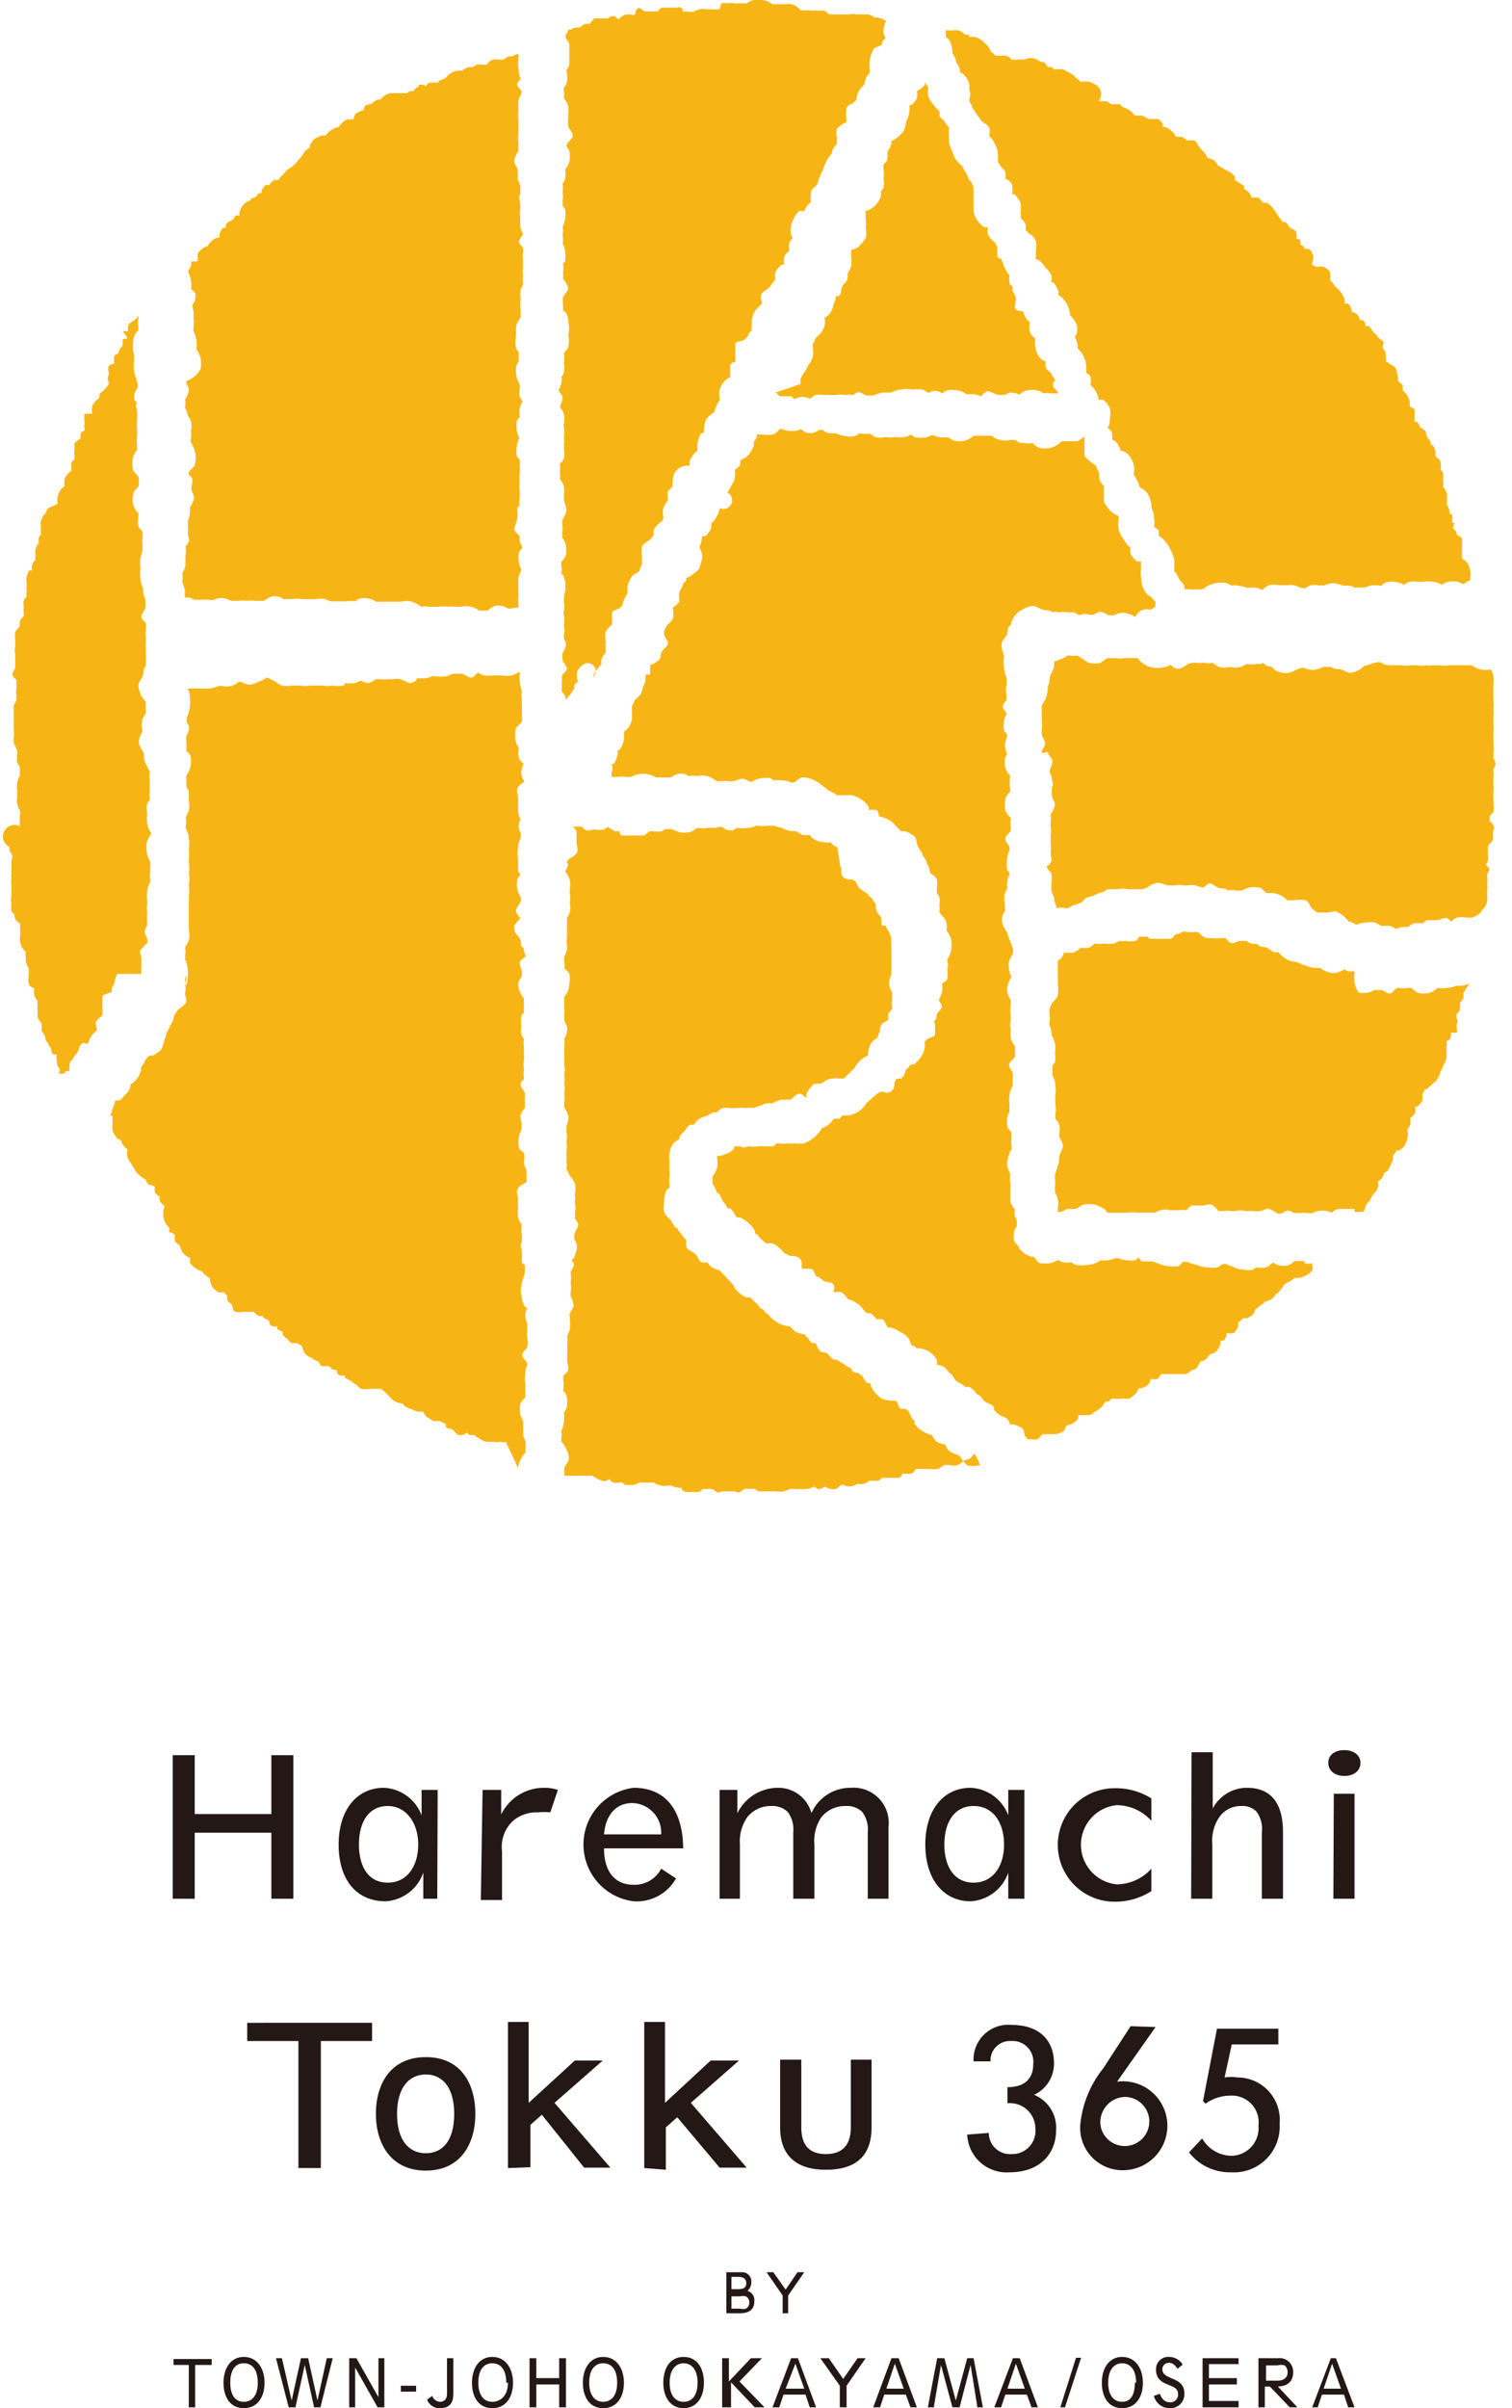 <svg xmlns="http://www.w3.org/2000/svg" viewBox="0 0 35.72 56.87"><defs><style>.cls-1{fill:#231815;}.cls-2{fill:#f7b515;}</style></defs><g id="レイヤー_2" data-name="レイヤー 2"><g id="レイヤー_1-2" data-name="レイヤー 1"><path class="cls-1" d="M17.16,53.66h.35a.22.22,0,0,1,.24.24.27.27,0,0,1-.09.2.23.23,0,0,1,.16.25c0,.2-.13.28-.36.28h-.3Zm.12.4h.16c.14,0,.19-.05.19-.14s-.05-.15-.19-.15h-.16Zm0,.46h.21a.25.25,0,0,0,.13,0,.15.15,0,0,0,.08-.15.15.15,0,0,0-.08-.14.25.25,0,0,0-.13,0h-.21Z"/><path class="cls-1" d="M18.62,54.63h-.13v-.42l-.38-.55h.16l.29.41.28-.41H19l-.38.55Z"/><path class="cls-1" d="M4.46,56.85v-1H4.1v-.14H5v.14H4.61v1Z"/><path class="cls-1" d="M6.25,56.27c0,.33-.16.6-.49.6s-.48-.27-.48-.6.16-.61.48-.61S6.25,55.94,6.25,56.27Zm-.16,0c0-.32-.14-.46-.33-.46s-.32.14-.32.46.14.45.32.45S6.09,56.59,6.09,56.27Z"/><path class="cls-1" d="M7.28,55.69l.22,1h0l.22-1h.14l-.29,1.16H7.42l-.22-1h0l-.22,1H6.82l-.3-1.16h.14l.23,1h0l.22-1Z"/><path class="cls-1" d="M8.42,55.69l.52.92h0v-.92h.14v1.16H8.92l-.53-.94h0v.94H8.25V55.69Z"/><path class="cls-1" d="M9.47,56.34h.36v.14H9.47Z"/><path class="cls-1" d="M10.71,55.69v.84c0,.23-.1.34-.32.34a.31.31,0,0,1-.3-.2l.12-.09a.21.21,0,0,0,.18.14c.11,0,.17-.07.17-.19v-.84Z"/><path class="cls-1" d="M12.12,56.27c0,.33-.16.6-.49.6s-.48-.27-.48-.6.16-.61.48-.61S12.12,55.94,12.12,56.27Zm-.16,0c0-.32-.14-.46-.33-.46s-.33.14-.33.46.15.45.33.45S12,56.59,12,56.27Z"/><path class="cls-1" d="M12.67,56.31v.54h-.16V55.69h.16v.47h.54v-.47h.16v1.16h-.16v-.54Z"/><path class="cls-1" d="M14.74,56.27c0,.33-.16.6-.49.6s-.48-.27-.48-.6.16-.61.48-.61S14.74,55.94,14.74,56.27Zm-.16,0c0-.32-.14-.46-.33-.46s-.33.14-.33.46.15.45.33.45S14.58,56.59,14.58,56.27Z"/><path class="cls-1" d="M16.63,56.27c0,.33-.16.6-.48.6s-.48-.27-.48-.6.15-.61.48-.61S16.63,55.94,16.63,56.27Zm-.15,0c0-.32-.15-.46-.33-.46s-.33.14-.33.46.15.45.33.45S16.48,56.59,16.48,56.27Z"/><path class="cls-1" d="M17.06,56.85V55.69h.16v.55l.52-.55H18l-.53.55.59.61h-.23l-.56-.59v.59Z"/><path class="cls-1" d="M18.85,55.69l.43,1.16h-.15l-.1-.3h-.52l-.1.3h-.16l.44-1.16Zm-.29.72H19l-.21-.59Z"/><path class="cls-1" d="M20,56.85h-.16v-.51l-.46-.65h.2l.34.49.34-.49h.19l-.45.65Z"/><path class="cls-1" d="M21.23,55.69l.43,1.16h-.15l-.11-.3h-.51l-.1.3h-.16l.43-1.16Zm-.29.72h.41l-.21-.59Z"/><path class="cls-1" d="M23.09,56.85l-.16-1h0l-.26,1H22.5l-.27-1h0l-.17,1h-.14l.22-1.16h.17l.27,1h0l.27-1H23l.22,1.16Z"/><path class="cls-1" d="M24.09,55.69l.43,1.16h-.15l-.11-.3h-.51l-.1.3h-.16l.44-1.16Zm-.29.72h.41L24,55.82Z"/><path class="cls-1" d="M25.54,55.68l-.38,1.17h-.11l.37-1.17Z"/><path class="cls-1" d="M27,56.27c0,.33-.16.6-.49.6s-.48-.27-.48-.6.16-.61.48-.61S27,55.94,27,56.27Zm-.16,0c0-.32-.15-.46-.33-.46s-.33.14-.33.46.15.45.33.45S26.81,56.59,26.81,56.27Z"/><path class="cls-1" d="M27.4,56.53c.06.16.15.2.23.2a.18.18,0,0,0,.2-.2c0-.27-.52-.14-.52-.57a.29.29,0,0,1,.32-.3.38.38,0,0,1,.31.18l-.12.1c-.06-.08-.11-.14-.2-.14a.15.15,0,0,0-.16.15c0,.27.52.16.52.57a.33.33,0,0,1-.35.35.38.38,0,0,1-.37-.29Z"/><path class="cls-1" d="M29.26,55.69v.14h-.7v.33h.66v.15h-.66v.39h.7v.15h-.85V55.69Z"/><path class="cls-1" d="M30.47,56.85,30,56.36h-.12v.49h-.15V55.69h.46a.32.32,0,0,1,.36.33c0,.23-.14.33-.36.34l.46.49Zm-.56-.63h.27c.16,0,.24-.08.24-.2a.22.22,0,0,0-.07-.16.32.32,0,0,0-.17,0h-.27Z"/><path class="cls-1" d="M31.56,55.69,32,56.85h-.15l-.1-.3h-.52l-.1.3H31l.44-1.16Zm-.29.72h.41l-.21-.59Z"/><path class="cls-1" d="M4.6,43.28v1.56H4.08V41.45H4.6v1.39H6.41V41.45h.52v3.39H6.41V43.28Z"/><path class="cls-1" d="M10.33,44.84H10v-.62h0a1,1,0,0,1-.89.68C8.41,44.9,8,44.38,8,43.56s.43-1.34,1.07-1.34a1,1,0,0,1,.89.65h0v-.6h.38ZM9.16,42.65c-.45,0-.68.38-.68.91s.23.9.68.9.72-.38.72-.9S9.59,42.65,9.16,42.65Z"/><path class="cls-1" d="M11.4,42.27h.44v.58h0a1.12,1.12,0,0,1,1-.63,1,1,0,0,1,.34.05L13,42.8a1.43,1.43,0,0,0-.29,0,.86.86,0,0,0-.59.2.84.84,0,0,0-.26.72v1.15h-.5Z"/><path class="cls-1" d="M14.27,43.65c0,.62.32.86.69.86a.71.71,0,0,0,.66-.38l.35.23a1.06,1.06,0,0,1-1,.54,1.35,1.35,0,0,1,0-2.68c.75,0,1.16.52,1.17,1.43Zm1.35-.33a.7.7,0,0,0-.68-.74c-.43,0-.64.34-.67.74Z"/><path class="cls-1" d="M17,44.84V42.27h.42v.55h0a1.07,1.07,0,0,1,.94-.6.81.81,0,0,1,.81.6,1,1,0,0,1,.93-.6.83.83,0,0,1,.89.93v1.69h-.49V43.27a.69.69,0,0,0-.13-.48.52.52,0,0,0-.39-.14.72.72,0,0,0-.58.27,1,1,0,0,0-.16.64v1.28h-.5V43.27a.69.69,0,0,0-.13-.48.52.52,0,0,0-.39-.14.7.7,0,0,0-.57.27,1,1,0,0,0-.17.64v1.28Z"/><path class="cls-1" d="M24.2,44.84h-.38v-.62h0a1,1,0,0,1-.89.68c-.64,0-1.07-.52-1.07-1.34s.43-1.34,1.07-1.34a1,1,0,0,1,.89.65h0v-.6h.38ZM23,42.65c-.45,0-.69.38-.69.91s.24.9.69.9.72-.38.72-.9S23.46,42.65,23,42.65Z"/><path class="cls-1" d="M27.2,43a1.11,1.11,0,0,0-.82-.37.94.94,0,0,0,0,1.87,1.11,1.11,0,0,0,.82-.37v.53a1.58,1.58,0,0,1-.87.25,1.34,1.34,0,0,1,0-2.68,1.58,1.58,0,0,1,.87.24Z"/><path class="cls-1" d="M28.15,41.38h.5v1.33h0a.91.91,0,0,1,.81-.49c.54,0,.85.33.85,1.05v1.57h-.5V43.27a.69.69,0,0,0-.12-.48.45.45,0,0,0-.36-.14.62.62,0,0,0-.53.27,1,1,0,0,0-.16.64v1.28h-.5Z"/><path class="cls-1" d="M32.14,41.63c0,.19-.16.31-.38.31s-.38-.12-.38-.31.16-.3.38-.3S32.14,41.45,32.14,41.63Zm-.63.73H32v2.48h-.5Z"/><path class="cls-1" d="M7.05,51.2v-3H5.84v-.43H8.79v.43H7.58v3Z"/><path class="cls-1" d="M11.23,49.92c0,.71-.35,1.34-1.17,1.34s-1.18-.63-1.18-1.34.35-1.34,1.18-1.34S11.23,49.21,11.23,49.92Zm-1.85,0c0,.64.29.93.68.93s.67-.29.67-.93-.29-.93-.67-.93S9.38,49.28,9.38,49.92Z"/><path class="cls-1" d="M12,51.2V47.75h.49v1.91l1.09-1h.66l-1.14,1,1.32,1.53H13.8l-1-1.25-.27.24v1Z"/><path class="cls-1" d="M15.22,51.2V47.75h.49v1.91l1.08-1h.67l-1.14,1,1.32,1.53H17L16,50l-.27.24v1Z"/><path class="cls-1" d="M18.93,48.64v1.6c0,.44.21.63.58.63s.59-.19.59-.63v-1.6h.49v1.6c0,.7-.4,1-1.08,1s-1.08-.32-1.08-1v-1.6Z"/><path class="cls-1" d="M23.36,50.37a.5.5,0,0,0,.53.5.55.55,0,0,0,.57-.61.6.6,0,0,0-.66-.59v-.38c.36,0,.61-.16.61-.55a.49.49,0,0,0-.52-.54.46.46,0,0,0-.49.48H23a.82.82,0,0,1,.9-.86c.63,0,1,.34,1,.91a.81.81,0,0,1-.47.74.84.84,0,0,1,.52.83c0,.57-.39,1-1.1,1a.93.93,0,0,1-1-.89Z"/><path class="cls-1" d="M27.3,47.87l-.91,1.29h0a1.05,1.05,0,1,1,.18,2.09,1,1,0,0,1-1.05-1.06,2.5,2.5,0,0,1,.54-1.34l.65-1ZM26,50.2a.58.58,0,1,0,.57-.68A.6.6,0,0,0,26,50.2Z"/><path class="cls-1" d="M30.2,48.28H29.1l-.17.78a1,1,0,0,1,.3,0,1,1,0,0,1,1,1.09,1.08,1.08,0,0,1-1.14,1.15,1.22,1.22,0,0,1-1-.47l.31-.33a.81.81,0,0,0,.69.41.65.65,0,0,0,.64-.71.63.63,0,0,0-.66-.71,1,1,0,0,0-.59.19l-.06-.06.33-1.71H30.2Z"/><path class="cls-2" d="M22.34.71a.81.81,0,0,1,0,.16.27.27,0,0,1,.1.11.6.6,0,0,1,.06.23v.05h0a.56.56,0,0,1,.09.19c0,.06.08.11.08.18a.15.15,0,0,1,0,.07.26.26,0,0,1,.13.1.42.42,0,0,1,.1.2l0,.15,0,0c.05.05,0,.14,0,.21s.08.13.07.19a0,0,0,0,1,0,0l0,0a.83.83,0,0,1,.08.12,2,2,0,0,1,.13.18c.06.06.16.09.19.17s0,.13,0,.2h0a.4.4,0,0,1,.13.18.48.48,0,0,1,.07.21.71.71,0,0,1,0,.21l.05.07c0,.05.11.1.13.17a1,1,0,0,1,0,.17c.06,0,.13.07.16.13a.59.59,0,0,1,0,.23l.06,0a.81.81,0,0,1,.14.2.93.93,0,0,1,0,.24.27.27,0,0,1,0,.12.42.42,0,0,1,.12.15.62.62,0,0,1,0,.13l.09.1c.05,0,.12.09.15.16a.54.54,0,0,1,0,.22.76.76,0,0,1,0,.15v0a.64.64,0,0,0,0,.07l.05,0a.59.59,0,0,1,.17.18.7.7,0,0,1,.15.19,1,1,0,0,1,0,.17l.05,0a.78.78,0,0,1,.11.2.36.36,0,0,1,0,.1.26.26,0,0,1,.1.07.64.64,0,0,1,.13.19.8.8,0,0,1,.05.21l.05.06a.53.53,0,0,1,.12.22c0,.08,0,.16-.06.24v0h0a.59.59,0,0,1,.07.2.19.19,0,0,0,0,.07h0a.55.55,0,0,1,.14.19.51.51,0,0,1,.06.21,1.16,1.16,0,0,1,0,.18.2.2,0,0,1,.1.08.44.44,0,0,1,0,.2h0a.52.52,0,0,1,.1.11.66.66,0,0,1,.09.19s0,0,0,.05l.11,0a.62.62,0,0,1,.16.2.64.64,0,0,1,0,.24.46.46,0,0,1-.05.23h0a.27.27,0,0,1,.1.11.43.43,0,0,1,0,.16.32.32,0,0,1,.13.1.46.46,0,0,1,.07.16.35.35,0,0,1,.19.1.68.68,0,0,1,.12.22.53.53,0,0,1,0,.25s0,0,0,0a.27.27,0,0,1,.06.1.52.52,0,0,1,.08.19h0l0,0c.07.05.15.08.19.16a.63.63,0,0,1,.09.24v.09h0a.51.51,0,0,1,.06.22.45.45,0,0,1,0,.23v0s.09.05.11.09a.27.27,0,0,1,0,.12.41.41,0,0,1,.14.12.6.6,0,0,1,.14.21.7.7,0,0,1,.09.24.59.59,0,0,1,0,.14.83.83,0,0,1,0,.15h0c.06,0,.08.11.12.17s.1.1.12.17a.17.17,0,0,1,0,.07.47.47,0,0,1,.17,0h.16c.05,0,.13,0,.19-.07a.7.7,0,0,1,.23-.08.69.69,0,0,1,.25,0l.12.06a.33.33,0,0,1,.14,0,.72.72,0,0,1,.21.05l.1,0a.25.25,0,0,1,.12,0,.39.39,0,0,1,.15.06.38.38,0,0,1,.16-.12.65.65,0,0,1,.24,0l.21,0a.2.2,0,0,1,.11,0c.07,0,.15.05.22.07h.09a.21.21,0,0,1,.1-.06.45.45,0,0,1,.23,0,.18.18,0,0,1,.09,0,.9.9,0,0,1,.22-.06,1.05,1.05,0,0,1,.24.06h0l.06,0c.06,0,.15,0,.22.05a.76.76,0,0,1,.21,0l.15-.05a.83.83,0,0,1,.22,0l.05,0a.23.23,0,0,1,.12-.08.45.45,0,0,1,.23,0,.55.55,0,0,1,.18.06.33.33,0,0,1,.13-.07.91.91,0,0,1,.23,0l.09,0,0,0a.65.65,0,0,1,.24,0,.48.48,0,0,1,.2.07.46.46,0,0,1,.16-.07.56.56,0,0,1,.22,0l.12.05c.06,0,.11-.08.17-.08h0v0a.08.08,0,0,0,0-.05.38.38,0,0,0,0-.18.55.55,0,0,0-.06-.18.45.45,0,0,0-.13-.11l0,0c0-.05,0-.12,0-.16a.61.61,0,0,1,0-.11c0-.07,0-.14,0-.19s-.07-.06-.11-.09,0-.08-.07-.13,0-.12,0-.16a.1.1,0,0,0-.05,0v0c0-.06,0-.13,0-.18a.13.13,0,0,0-.07-.05.31.31,0,0,0,0-.08.24.24,0,0,0-.06-.11.16.16,0,0,0,0-.09.61.61,0,0,0,0-.19.51.51,0,0,0-.09-.16.1.1,0,0,0,0,0v0a.48.48,0,0,0,0-.17l0,0s0,0,0,0a.52.52,0,0,0,0-.17s0,0-.06-.06v0a.36.36,0,0,0,0-.18c0-.06-.08-.09-.12-.14h0a.31.31,0,0,0,0-.1.44.44,0,0,0-.06-.16l-.05,0s0,0,0-.05-.06-.1-.09-.15,0-.13-.07-.16a.16.16,0,0,0-.09-.05h0a.37.37,0,0,0-.07-.14s0,0-.06,0a.54.54,0,0,1,0-.1c0-.06,0-.13,0-.18a.25.25,0,0,0-.12-.08.57.57,0,0,0,0-.14.8.8,0,0,0-.08-.16l-.08-.08s0-.08,0-.11-.08-.08-.12-.12h0a.15.15,0,0,0,0-.11.61.61,0,0,0-.05-.18c0-.05-.1-.07-.14-.11l-.09-.06a.42.42,0,0,0,0-.1v0c0-.06,0-.12-.05-.18s0-.12,0-.17a.85.85,0,0,0-.14-.11h0a0,0,0,0,0,0,0c0-.06-.08-.09-.11-.13s-.06-.11-.11-.14l-.07,0,0,0s0-.11-.07-.14l-.06,0a.09.09,0,0,0,0,0,.37.37,0,0,0-.07-.14.38.38,0,0,0-.13-.06.13.13,0,0,0,0-.06.46.46,0,0,0-.08-.13.2.2,0,0,0-.08,0,.14.14,0,0,1,0-.06.44.44,0,0,0-.06-.16.45.45,0,0,0-.11-.13l0,0-.07-.07a.35.35,0,0,0-.11-.13h0a.64.64,0,0,0,0-.2.47.47,0,0,0-.15-.12.34.34,0,0,0-.14,0,.08.08,0,0,1,0,0s-.09,0-.14-.07l0,0h0C31.07,6,31,6,31,6s0-.09-.09-.12a.19.19,0,0,0-.09,0s0-.06-.07-.09,0-.11-.05-.14a.11.11,0,0,0-.08,0,.33.33,0,0,0,0-.17c0-.05-.1-.07-.14-.1s-.07-.13-.13-.14h-.05l0,0L30.13,5a.61.61,0,0,0-.07-.1.47.47,0,0,0-.13-.11l-.1,0a0,0,0,0,0,0,0,.38.38,0,0,0-.1-.12.47.47,0,0,0-.16,0,0,0,0,0,0,0,0,.34.34,0,0,0-.09-.15l-.09-.06,0-.07s-.1-.06-.14-.09l-.08-.05a.36.36,0,0,0,0-.09A.75.75,0,0,0,28.93,4a.44.44,0,0,0-.15-.08h0s-.05-.1-.1-.13a.39.39,0,0,0-.15-.06h0a.48.48,0,0,0-.09-.14l0,0s-.08-.08-.11-.12-.06-.12-.11-.15a.52.52,0,0,0-.18,0h0l0,0a.38.38,0,0,0-.13-.09l-.13,0A.48.48,0,0,0,27.53,3l-.06,0,0-.07a.41.41,0,0,0-.11-.12c-.05,0-.11,0-.17,0l-.06,0v0a.71.71,0,0,0-.15-.08l-.13,0-.05,0a.37.37,0,0,0-.12-.13.56.56,0,0,0-.16-.07l-.06-.07c-.05,0-.12,0-.18,0s-.12-.08-.17-.07H26l-.05,0A.25.25,0,0,0,25.88,2a.69.69,0,0,0-.15-.07.39.39,0,0,0-.15,0l-.06,0s-.07-.09-.12-.1v0c0-.05-.09-.08-.13-.11l-.15-.08a.47.47,0,0,0-.17,0s0,0-.05,0a.13.13,0,0,0-.07-.06l-.08,0a.44.44,0,0,0-.08-.11s-.1,0-.16-.06a.35.35,0,0,0-.32,0l-.05,0a.35.35,0,0,0-.14,0h-.1a.27.27,0,0,0-.12-.09.33.33,0,0,0-.14,0,.25.25,0,0,0-.12,0,.35.35,0,0,0-.11-.1A.43.43,0,0,0,23.24,1h0a.18.18,0,0,0-.08-.07A.31.31,0,0,0,23,.87h-.11a.1.1,0,0,0,0-.05.27.27,0,0,0-.09,0,.5.5,0,0,0-.14-.1.49.49,0,0,0-.16,0h-.05a.18.18,0,0,0-.07,0A.11.11,0,0,1,22.34.71Z"/><path class="cls-2" d="M18.32,9.27a.28.28,0,0,1,.1.09h.06c.06,0,.14,0,.21,0a.11.11,0,0,1,.06.07.76.76,0,0,1,.2-.06.65.65,0,0,1,.2.05.05.05,0,0,1,0,0,.31.31,0,0,1,.11-.09.53.53,0,0,1,.21,0,.42.42,0,0,1,.15,0l.13,0a.53.53,0,0,1,.22,0,.59.59,0,0,1,.19,0,.26.26,0,0,1,.11-.07c.07,0,.14.07.22.08l.15,0h0a.94.94,0,0,1,.22-.07H21l.06,0a.48.48,0,0,1,.23-.07.74.74,0,0,1,.26,0,.1.1,0,0,1,0,0h0a1,1,0,0,1,.25,0l.14.08a.3.3,0,0,1,.16-.05.35.35,0,0,1,.16.06.37.37,0,0,1,.12-.07.76.76,0,0,1,.26,0,.48.48,0,0,1,.19.09l.16,0a.67.67,0,0,1,.19.05h0a.29.29,0,0,1,.15-.12c.07,0,.15.06.23.08s.15,0,.21,0a.16.16,0,0,1,.11-.05.72.72,0,0,1,.21.05h0a.39.39,0,0,1,.16-.1.76.76,0,0,1,.26,0,.37.37,0,0,1,.14.07.51.51,0,0,1,.17,0H25c0-.06-.11-.11-.12-.17s0-.09.05-.14a1.25,1.25,0,0,0-.08-.12c0-.06-.12-.11-.14-.18a.2.2,0,0,1,0-.14.38.38,0,0,1-.16-.11.54.54,0,0,1-.09-.24.41.41,0,0,1,0-.19s-.11-.09-.13-.16a.63.63,0,0,1,0-.24.18.18,0,0,1-.08-.07.58.58,0,0,1-.08-.18A.34.34,0,0,1,24,7.31c-.05-.06,0-.18,0-.26s-.09-.15-.08-.23,0,0,0-.06a.13.13,0,0,1-.07-.06.65.65,0,0,1,0-.2v0l0,0a.76.76,0,0,1-.12-.19,1.46,1.46,0,0,1-.07-.19.21.21,0,0,1-.1-.06s0-.15,0-.22a.67.67,0,0,0-.06-.12h0a.55.55,0,0,1-.16-.18.37.37,0,0,1,0-.18.19.19,0,0,1-.1,0A.63.63,0,0,1,23,5c0-.08,0-.16,0-.24s0-.06,0-.09a.08.08,0,0,1,0,0s0-.15,0-.22-.05-.12-.06-.17h0c-.06,0-.07-.12-.11-.19a.75.75,0,0,1-.1-.17.8.8,0,0,1-.13-.13.59.59,0,0,1-.1-.21.78.78,0,0,1-.08-.23,1.09,1.09,0,0,1,0-.17.05.05,0,0,1,0,0,.47.47,0,0,1,0-.17l-.09-.11c0-.05-.11-.1-.13-.16a.41.41,0,0,1,0-.11.67.67,0,0,1-.14-.15.69.69,0,0,1-.13-.2.74.74,0,0,1,0-.21l-.08-.13s0,0,0,0a.21.21,0,0,1,0,.06.55.55,0,0,1-.19.15h0a.33.33,0,0,1,0,.17.42.42,0,0,1-.13.16.1.1,0,0,1-.05,0,.5.5,0,0,1,0,.17.58.58,0,0,1-.07.21h0s0,0,0,0a1,1,0,0,1-.06.23.69.69,0,0,1-.17.17.27.27,0,0,1-.13.07.1.1,0,0,1,0,.09.56.56,0,0,1-.09.17l0,0v0a.65.65,0,0,1,0,.19.28.28,0,0,1-.09.1V4a.53.53,0,0,1,0,.22.57.57,0,0,1,0,.22l-.06.08a.5.5,0,0,1,0,.12.82.82,0,0,1-.12.2.75.75,0,0,1-.18.13l-.06,0,0,0c0,.06,0,.14,0,.19l0,0a.49.49,0,0,1,0,.21.52.52,0,0,1,0,.25.87.87,0,0,1-.17.21.36.36,0,0,1-.17.07.18.18,0,0,0,0,.07.45.45,0,0,0,0,.11,1.11,1.11,0,0,1,0,.19.56.56,0,0,1-.09.19v0a.27.27,0,0,1,0,.12c0,.07-.1.12-.13.2s0,.16-.08.21l-.06,0a.47.47,0,0,1-.06.19.46.46,0,0,1-.09.23.34.34,0,0,1-.12.09.41.41,0,0,1,0,.19.56.56,0,0,1-.11.2l-.1.09a1,1,0,0,1-.07.15l0,.05h0a.63.63,0,0,1,0,.24.47.47,0,0,1-.11.21.59.59,0,0,1-.12.2l0,0-.06.12,0,.07v.05Z"/><path class="cls-2" d="M24.76,17.77v0c0,.07.1.13.1.2a.47.47,0,0,1-.06.21l0,.06a.33.33,0,0,1,.05.15c0,.06.05.14,0,.2a0,0,0,0,1,0,0,1.41,1.41,0,0,0,0,.2c0,.07.08.15.07.22a.62.62,0,0,1-.1.22l0,0a.66.66,0,0,1,0,.2v0l0,.08a.55.55,0,0,1,0,.22,1.21,1.21,0,0,1,0,.19.74.74,0,0,1,0,.21c0,.08.05.17,0,.24s-.05.06-.09.09h0c0,.07.11.13.11.2a.58.58,0,0,1,0,.19,1,1,0,0,0,0,.17c0,.08.08.15.06.23h0a.76.76,0,0,1,.06.2h0a.41.41,0,0,1,.22,0h.05a.48.48,0,0,1,.16-.08l.15-.05.09-.09c.05-.05.14-.05.21-.08a.54.54,0,0,1,.21-.08h0l.12-.07c.08,0,.16,0,.24,0a.45.45,0,0,1,.23,0l.09,0,.06,0H27l.12-.05a.44.44,0,0,1,.22-.1.6.6,0,0,1,.23.06.1.1,0,0,1,.07,0h.11a.55.55,0,0,1,.22,0h0l.06,0a.74.74,0,0,1,.21,0l.16.05c.06,0,.12-.1.18-.1s.14.09.22.11.16,0,.21.06h0a.51.51,0,0,1,.21,0h.13a.46.46,0,0,1,.16-.07.55.55,0,0,1,.22,0c.08,0,.13.09.19.13a.05.05,0,0,0,0,0h.16a.58.58,0,0,1,.22.08.33.33,0,0,1,.11.09l.16,0a.74.74,0,0,1,.26,0c.08,0,.11.14.17.2l.12.09h0c.07,0,.16,0,.24,0s.18-.06.25,0a.62.62,0,0,1,.2.15l.05.06h0a.49.49,0,0,1,.18.08l0,0h0a.54.54,0,0,1,.22-.05.65.65,0,0,1,.24,0l.14.08a.64.64,0,0,1,.2,0,.37.37,0,0,1,.14.07h0a.41.41,0,0,1,.19-.05l.1,0a.36.36,0,0,1,.12-.08.6.6,0,0,1,.23,0h0a.24.24,0,0,1,.09-.08c.06,0,.16,0,.23,0s.16-.06.24-.05a.16.16,0,0,1,.09.09.49.49,0,0,1,.15-.1.53.53,0,0,1,.22,0l.14,0,.11-.05h0l.08-.06s.06-.09.1-.13h0v0a.35.35,0,0,0,.06-.14.44.44,0,0,0,0-.16,0,0,0,0,0,0,0,.69.69,0,0,0,0-.1.33.33,0,0,0,0-.17.37.37,0,0,0,0-.18s0,0,0,0v0c0-.05.06-.11.05-.16s-.05-.07-.08-.1a.19.19,0,0,0,.05-.09.37.37,0,0,0,0-.15s0,0,0,0l0-.08a.57.57,0,0,0,0-.13.74.74,0,0,0,.12-.13c0-.05,0-.12,0-.18s.06-.13,0-.18a.15.15,0,0,0-.08-.08.5.5,0,0,0,0-.12s0,0,0,0l.09-.1a.36.36,0,0,0,0-.18.2.2,0,0,0,0-.11l0,0c0-.05,0-.12,0-.18a.54.54,0,0,0,0-.18l0-.09,0-.06a.4.4,0,0,0,0-.15s0-.05,0-.07a0,0,0,0,0,0,0s0,0,0,0a.31.31,0,0,0,.05-.1s0-.1-.05-.15v0a.74.74,0,0,0,0-.14.43.43,0,0,0,0-.19.89.89,0,0,0,0-.14.86.86,0,0,0,0-.16.47.47,0,0,0,0-.17v0a.58.58,0,0,0,0-.14v-.05h0a.53.53,0,0,0,0-.18.58.58,0,0,0,0-.19.25.25,0,0,0,0-.07s0-.07,0-.11,0-.13,0-.19l0-.05a.38.38,0,0,0,0-.15.35.35,0,0,0-.06-.17l0,0v0a.65.65,0,0,1-.24,0,.58.58,0,0,1-.21-.1l-.09,0-.13,0h-.17l-.12,0a.6.6,0,0,1-.23,0,1.11,1.11,0,0,1-.19,0,.28.28,0,0,1-.13,0,.63.63,0,0,1-.24,0l-.07,0-.07,0a.61.61,0,0,1-.23,0l-.18,0-.06,0c-.07,0-.14,0-.21-.05s-.16,0-.22,0h0a.6.6,0,0,1-.19.06h0l-.1.08a.61.61,0,0,1-.23.09c-.08,0-.16-.06-.23-.08s-.17,0-.23-.06l-.11,0-.08,0,0,0a.68.68,0,0,1-.23.07.59.59,0,0,1-.23-.05l-.05,0-.14.05a.44.44,0,0,1-.49,0,.3.3,0,0,1-.08-.08c-.06,0-.11,0-.17-.06s-.05,0-.07,0l-.12,0a.55.55,0,0,1-.22,0h0l-.15.07a.52.52,0,0,1-.25,0,.57.57,0,0,1-.26,0,.65.65,0,0,1-.15-.1h0a.31.31,0,0,1-.19,0h0l-.07,0a.28.28,0,0,1-.13,0,0,0,0,0,1,0,0c-.06,0-.16,0-.24.06s-.15.09-.23.08a.28.28,0,0,1-.13-.09.6.6,0,0,1-.19.06.57.57,0,0,1-.26,0,.49.49,0,0,1-.23-.11.36.36,0,0,1-.1-.11h0c-.07,0-.14,0-.2,0l0,0-.12,0a.5.5,0,0,1-.21,0,1.36,1.36,0,0,1-.2,0,.88.88,0,0,1-.17.12,1,1,0,0,1-.24,0,1,1,0,0,1-.19-.12l-.11-.06a.33.33,0,0,1-.17,0l-.05,0a.56.56,0,0,1-.17.09l-.15.06a.29.29,0,0,1,0,.09c0,.09-.06.16-.09.24s0,.18-.06.24a.3.3,0,0,1,0,.1.8.8,0,0,1-.05.21l-.09.15h0c0,.06,0,.13,0,.19s0,0,0,.05a.56.56,0,0,1,0,.12.59.59,0,0,1,0,.19c0,.05,0,.1,0,.15l0,0a.77.77,0,0,1,.08.19c0,.07-.06.13-.08.2S24.76,17.74,24.76,17.77Z"/><path class="cls-2" d="M32,28.62c.06,0,.14,0,.19,0s.06-.12.09-.17.1-.1.11-.16h0l.06-.1a.28.28,0,0,0,.1-.14.26.26,0,0,0,0-.15.22.22,0,0,0,.09-.07.31.31,0,0,0,.06-.13l.08-.05a.46.46,0,0,0,.07-.14.32.32,0,0,0,.06-.15s0-.05,0-.07l0,0a.36.36,0,0,0,.08-.12s0,0,.06,0a.55.55,0,0,0,.14-.12,1.27,1.27,0,0,0,.06-.18.26.26,0,0,0,0-.15l0-.05a.33.33,0,0,0,.07-.13V26.4h0a.38.38,0,0,0,.11-.11.45.45,0,0,0,0-.16h0l.06,0a.69.69,0,0,0,.11-.13.49.49,0,0,0,0-.17v0h0a.17.17,0,0,0,.06-.11h.05s.09-.08.13-.12.1-.07.12-.13a.36.36,0,0,0,.07-.17v0a.46.46,0,0,0,.07-.14.71.71,0,0,0,.07-.16.85.85,0,0,0,0-.16.47.47,0,0,0,0-.1.43.43,0,0,0,0-.16l0,0s.09,0,.1-.08a.14.14,0,0,0,0-.11c.05,0,.11,0,.14,0s0-.12,0-.17.06-.11,0-.16a.49.49,0,0,0,0-.11s.07-.06.08-.1a.86.86,0,0,0,0-.16l0,0a.5.5,0,0,0,.08-.12.36.36,0,0,0,0-.11.56.56,0,0,1,.05-.08c0-.05.08-.09.09-.15a0,0,0,0,1,0,0,.59.59,0,0,1-.22.05l-.09,0,0,0a.64.64,0,0,1-.23.05.52.52,0,0,1-.21,0l0,0a.51.51,0,0,1-.2.12.59.59,0,0,1-.23,0c-.07,0-.13-.08-.19-.12l-.1,0a.32.32,0,0,1-.17,0h-.05c-.06,0-.11.12-.18.13s-.14-.07-.21-.08l-.17,0a.3.3,0,0,1-.14.06.56.56,0,0,1-.22,0A.59.59,0,0,1,32,23a.21.21,0,0,1,0-.06h-.14a.31.31,0,0,1-.1-.05h0a.58.58,0,0,1-.23.09.48.48,0,0,1-.24-.06.18.18,0,0,1-.09-.06h-.1a.59.59,0,0,1-.23-.05.85.85,0,0,1-.22-.09.56.56,0,0,1-.44-.23h-.07c-.08,0-.14-.08-.21-.11s-.18,0-.23-.09,0,0,0,0h-.11a.37.37,0,0,1-.14-.07l-.15,0c-.07,0-.14.07-.21.05s-.1-.07-.14-.12h0a2.68,2.68,0,0,1-.46,0,.62.62,0,0,1-.19-.14h0l-.08,0A.61.61,0,0,1,28,22h-.06a.4.4,0,0,1-.18.07.45.45,0,0,1-.09.1c-.07,0-.17,0-.26,0s-.16,0-.24,0l-.07-.05-.09,0h-.1a.2.2,0,0,1-.08.1.64.64,0,0,1-.24,0,.32.32,0,0,1-.14,0l-.13.06a.59.59,0,0,1-.23,0,.6.6,0,0,1-.23,0,.41.41,0,0,1-.13.1.65.65,0,0,1-.2,0h0a.47.47,0,0,1-.19.12c-.07,0-.14,0-.21,0h0c0,.06-.07.15-.14.19h0c0,.07,0,.16,0,.24s0,.15,0,.21a1,1,0,0,1,0,.1.73.73,0,0,1,0,.25c0,.08-.1.14-.14.21a.67.67,0,0,0-.06.15.3.3,0,0,1,0,.1.52.52,0,0,1,0,.21l0,.05h0a.41.41,0,0,1,.05.18.07.07,0,0,1,0,.05.7.7,0,0,1,.08.2.41.41,0,0,1,0,.22.59.59,0,0,1,0,.23l-.06.08a.19.19,0,0,1,0,.08.65.65,0,0,1,0,.14h0a.48.48,0,0,1,.07.23.65.65,0,0,1,0,.24s0,.07,0,.12a.36.36,0,0,1,0,.1.47.47,0,0,1,0,.23.49.49,0,0,1,0,.12.24.24,0,0,1,.09.13.46.46,0,0,1,0,.23.14.14,0,0,1,0,.06.52.52,0,0,1,.09.2c0,.08-.06.16-.08.24s0,.19-.05.25l0,0v0a.47.47,0,0,1-.06.19.42.42,0,0,1,0,.1.81.81,0,0,1,0,.22.49.49,0,0,1,0,.11.36.36,0,0,1,.07.17.5.5,0,0,1,0,.21v.08h.06c.07,0,.13-.08.2-.07h0l.14,0c.08,0,.14-.1.22-.1a.58.58,0,0,1,.26,0,.82.82,0,0,1,.23.11.14.14,0,0,1,.05.08.34.34,0,0,1,.1,0l.1,0,.11,0c.06,0,.13,0,.19,0a.45.45,0,0,1,.2,0l.06,0h0a1.08,1.08,0,0,1,.19,0,1.16,1.16,0,0,1,.18,0,.59.59,0,0,1,.14-.06.41.41,0,0,1,.22,0c.07,0,.14,0,.21,0l0,0a.57.57,0,0,1,.18,0,.43.43,0,0,1,.12-.11c.07,0,.17,0,.25,0s.18-.06.26,0,.08.08.12.13l.14,0a.42.42,0,0,1,.15,0l.12,0a.45.45,0,0,1,.23,0h.18a.44.44,0,0,0,.16,0c.08,0,.15-.07.22-.05a.64.64,0,0,1,.2.11h.06c.07,0,.13-.08.2-.07a.31.31,0,0,1,.13.06.77.77,0,0,1,.15,0,.39.39,0,0,1,.18,0l.11,0h0a.46.46,0,0,1,.23-.06.59.59,0,0,1,.22.05h0a.4.4,0,0,1,.15-.09c.07,0,.16,0,.23,0H32l0-.08Z"/><path class="cls-2" d="M13.36.82a.15.15,0,0,1,0,.07l.09.14c0,.08,0,.16,0,.24s0,.16,0,.24a.35.35,0,0,1-.06.14.22.22,0,0,0,0,.08.54.54,0,0,1,0,.22.29.29,0,0,1-.07.12s0,0,0,.06a.58.58,0,0,1,0,.18,1,1,0,0,1,.1.18.65.65,0,0,1,0,.24.24.24,0,0,1,0,.08s0,.11,0,.16.11.15.11.23-.1.13-.14.21,0,0,0,.06a.33.33,0,0,1,.06.1.7.7,0,0,1,0,.25.46.46,0,0,1-.1.18h0a.54.54,0,0,1,0,.22.34.34,0,0,1-.06.12s0,0,0,0a.71.71,0,0,1,0,.21.43.43,0,0,1,0,.19.61.61,0,0,1,0,.13.13.13,0,0,1,.06.07.81.81,0,0,1,0,.22.66.66,0,0,1-.06.2l0,0a.4.4,0,0,1,0,.19.45.45,0,0,1,0,.2h0l0,0a.43.43,0,0,1,.06.2.72.72,0,0,1,0,.21.1.1,0,0,1-.05.06l0,0a.55.55,0,0,1,0,.22.39.39,0,0,1,0,.14s0,0,0,0,.11.14.12.22-.09.14-.12.22a1.13,1.13,0,0,0,0,.18.57.57,0,0,1,0,.13.27.27,0,0,1,.08.07.64.64,0,0,1,.05.24.52.52,0,0,1,0,.25.07.07,0,0,0,0,.05s0,0,0,0a.6.6,0,0,1,0,.22c0,.07-.07.12-.11.18l0,0a.54.54,0,0,1,0,.22.65.65,0,0,1,0,.24.21.21,0,0,1-.06.1.18.18,0,0,1,0,.13.35.35,0,0,1-.06.17v0c0,.07.09.13.09.19a.47.47,0,0,1-.06.2.05.05,0,0,1,0,0c0,.06.09.12.09.19a.58.58,0,0,1,0,.23l0,0,0,.08a.5.5,0,0,1,0,.21.66.66,0,0,1,0,.2.29.29,0,0,1,0,.13.45.45,0,0,1,0,.2.38.38,0,0,1-.09.12.15.15,0,0,0,0,.07c0,.07,0,.13,0,.2a.36.36,0,0,1,0,.1.4.4,0,0,1,.09.17.72.72,0,0,1,0,.21h0s0,.08,0,.12a.61.61,0,0,1,.06.24.67.67,0,0,1-.1.23h0a.12.12,0,0,1,0,.08.55.55,0,0,1,0,.22.31.31,0,0,1,0,.1.76.76,0,0,1,.09.18.93.93,0,0,1,0,.24.57.57,0,0,1-.11.16s0,.07,0,.1a.41.41,0,0,1,0,.19s.05,0,.06.06a.65.65,0,0,1,0,.45.61.61,0,0,1,0,.13v0a.65.65,0,0,1,0,.24.15.15,0,0,0,0,.07h0a.64.64,0,0,1,0,.24.5.5,0,0,1,0,.24s0,.06,0,.09a.27.27,0,0,1,.05.14c0,.08-.06.15-.08.21a.2.2,0,0,0,0,.07.24.24,0,0,0,0,.08c0,.06.09.13.1.2s-.09.12-.12.19,0,0,0,0a.63.63,0,0,1,0,.19,1,1,0,0,1,0,.17.29.29,0,0,1,.09.15.28.28,0,0,1,0,.09l0,0c0-.05.06-.12.11-.16a.6.6,0,0,1,.09-.13c0-.05,0-.13.08-.17s0,0,0-.06a.45.45,0,0,1,0-.2.45.45,0,0,1,.13-.15l0,0A.09.09,0,0,1,14,16a.81.81,0,0,1,.1-.18.63.63,0,0,1,.11-.13.5.5,0,0,1,0-.12.54.54,0,0,1,.1-.16l0-.06a1.33,1.33,0,0,1,0-.2.61.61,0,0,1,0-.23.49.49,0,0,1,.15-.17.13.13,0,0,0,0-.06c0-.07,0-.16,0-.22s.14-.07.19-.12l.05-.05v0a.73.73,0,0,1,.07-.19l.06-.11a.55.55,0,0,1,0-.18.81.81,0,0,1,.1-.21.71.71,0,0,1,.17-.11v0a.61.61,0,0,1,.07-.17.76.76,0,0,1,0-.16.66.66,0,0,1,0-.25c0-.08.13-.12.19-.18l.09-.11a.17.17,0,0,1,0-.12.42.42,0,0,1,.13-.16l.09-.07a.14.14,0,0,1,0-.07.52.52,0,0,1,0-.21.54.54,0,0,1,.11-.18s0,0,0,0h0a.57.57,0,0,1,0-.22l.11-.11,0-.13a.65.65,0,0,1,.05-.2A.37.37,0,0,1,16.3,11a.21.21,0,0,1,0-.13.81.81,0,0,1,.12-.18l.06-.05a.55.55,0,0,1,0-.18.9.9,0,0,1,.08-.23l.07,0a.22.22,0,0,1,0-.08.69.69,0,0,1,.05-.24.61.61,0,0,1,.19-.17h0v0A1,1,0,0,1,17,9.45l0-.09a.26.26,0,0,1,0-.15A.51.51,0,0,1,17.12,9a.3.3,0,0,1,.13-.09V8.85c0-.07,0-.16,0-.23a.21.21,0,0,1,.12-.08.94.94,0,0,0,0-.16c0-.08,0-.18,0-.25s.15-.06.22-.11l.08-.08c0-.06.06-.1.09-.15a1.1,1.1,0,0,1,0-.18.59.59,0,0,1,.05-.22A.67.67,0,0,1,18,7.18l0,0h0c0-.08-.06-.18,0-.25s.14-.1.2-.17a1,1,0,0,1,.12-.16.32.32,0,0,1,0-.17.52.52,0,0,1,.15-.18l.06,0,0,0a.45.45,0,0,1,0-.2.74.74,0,0,1,.12-.13.41.41,0,0,1,0-.19.19.19,0,0,1,.08-.1.29.29,0,0,1-.05-.18.52.52,0,0,1,.05-.24.69.69,0,0,1,.14-.22.25.25,0,0,1,.13,0v0a.59.59,0,0,1,.1-.17s0,0,.06-.05h0a.9.9,0,0,1,0-.23c0-.08.11-.13.15-.19A1.4,1.4,0,0,1,19.45,4a.67.67,0,0,1,.07-.18.66.66,0,0,1,.14-.2l0,0a.13.13,0,0,1,0-.06.57.57,0,0,1,.11-.16l0,0V3.23a.41.41,0,0,1,0-.19A1,1,0,0,1,20,2.88a.22.22,0,0,1,0-.08.63.63,0,0,1,0-.24c0-.07.13-.1.18-.15l.06-.07a.13.13,0,0,1,0-.06.55.55,0,0,1,.09-.19l.09-.1a1.21,1.21,0,0,1,.05-.18l.08-.09a.14.14,0,0,1,0-.06.63.63,0,0,1,0-.24.68.68,0,0,1,.08-.24c0-.06.14-.08.21-.12a.08.08,0,0,0,0,0,.13.13,0,0,1,0-.06.39.39,0,0,1,.08-.1.34.34,0,0,1-.05-.17.66.66,0,0,1,.07-.25l0,0H20.9a.32.32,0,0,0-.15-.06.07.07,0,0,0-.07,0h0a.53.53,0,0,0-.17-.08h-.18l-.09,0,0,0a.37.37,0,0,0-.18,0c-.06,0-.11,0-.17,0l-.12,0-.11,0a.13.13,0,0,0-.08,0,.27.27,0,0,0-.12-.09s-.1,0-.15,0-.12,0-.16,0h0a.44.44,0,0,0-.16,0,.08.08,0,0,0-.07,0l0,0A.39.39,0,0,0,18.7.1a.45.45,0,0,0-.16,0h0l-.09,0-.15,0-.05,0h0A.48.48,0,0,0,18,0a.61.61,0,0,0-.19,0,.44.44,0,0,0-.17.08h-.07l-.14,0-.07,0a.33.33,0,0,0-.17,0,.37.37,0,0,0-.15,0L17,.22h0c-.05,0-.09,0-.14,0l-.08,0-.1,0a.39.39,0,0,0-.15,0,.47.47,0,0,0-.15.06,0,0,0,0,0,0,0l-.1,0a.26.26,0,0,0-.15,0A.09.09,0,0,0,16,.18c-.06,0-.12,0-.18,0s-.14,0-.19,0a.38.38,0,0,0-.09.09l-.06,0-.15,0a0,0,0,0,0,0,0l-.08,0c-.06,0-.1-.08-.16-.08S15,.33,15,.35l-.07,0h0a.33.33,0,0,0-.17,0,.5.5,0,0,0-.14.1s0,0,0,0h0c-.05,0-.08-.08-.13-.07s-.08,0-.12.06h0a.51.51,0,0,0-.17,0,.47.47,0,0,0-.17,0s-.07.09-.11.13a.25.25,0,0,0-.12,0s-.07.06-.11.08l-.06,0h0s-.09,0-.14.05h-.07A.15.15,0,0,1,13.36.82Z"/><path class="cls-2" d="M31,29.83a.37.37,0,0,1-.18,0l0-.05h-.24s-.09.09-.15.1a.38.38,0,0,1-.21,0,.2.2,0,0,1-.12-.06l0,0c-.07,0-.12.1-.2.11a.58.58,0,0,1-.23,0h0l-.06.05a.49.49,0,0,1-.24,0,.46.46,0,0,1-.23-.06l-.18-.07h-.07l-.13.08a1,1,0,0,1-.25,0,.71.71,0,0,1-.24-.06.94.94,0,0,1-.22-.07h-.11a.05.05,0,0,1,0,0,.32.32,0,0,1-.1.1.82.82,0,0,1-.22,0,.54.54,0,0,1-.22-.05l-.17-.06s0,0-.05,0-.13,0-.2,0a.27.27,0,0,1-.08-.1s-.05.06-.08.07a.47.47,0,0,1-.2,0,.46.46,0,0,1-.2-.05l-.06,0h0a.67.67,0,0,1-.19.05.41.41,0,0,1-.16,0l-.09.05a.53.53,0,0,1-.24.06.82.82,0,0,1-.27,0,.53.53,0,0,1-.1-.06.48.48,0,0,1-.17,0,.22.22,0,0,1-.14-.06l0,0a.5.5,0,0,1-.2.08.81.81,0,0,1-.22,0c-.07,0-.11-.11-.16-.15l-.06,0-.13-.06a.67.67,0,0,1-.15-.14c0-.06-.11-.11-.12-.18a.55.55,0,0,1,0-.22.34.34,0,0,1,.06-.12.53.53,0,0,0,0-.12c0-.06-.06-.12-.05-.2s0-.06,0-.09a.54.54,0,0,1-.1-.16c0-.07,0-.15,0-.22s0-.16,0-.23l0,0a.5.5,0,0,1,0-.21s0,0,0,0,0,0,0,0a.68.68,0,0,1-.08-.24.71.71,0,0,1,.06-.25.31.31,0,0,1,.05-.1s0-.05,0-.08a.63.63,0,0,1,0-.22.34.34,0,0,1,0-.1s-.09-.08-.1-.13a.65.65,0,0,1,0-.24.61.61,0,0,1,.05-.12.88.88,0,0,1,0-.17.56.56,0,0,1,0-.22.53.53,0,0,1,.08-.22h0s0,0,0,0a.72.72,0,0,1,0-.21l0,0s0,0,0-.06-.09-.14-.09-.22.1-.12.14-.2a0,0,0,0,1,0,0s0,0,0-.05,0-.13,0-.19v0h0a.57.57,0,0,1-.1-.19.76.76,0,0,1,0-.21.45.45,0,0,1,0-.23v0a.36.36,0,0,1,0-.09.76.76,0,0,1,0-.26.49.49,0,0,1,0-.11.58.58,0,0,1-.09-.23.61.61,0,0,1,.06-.24.22.22,0,0,1,.05-.08.49.49,0,0,1-.06-.17h0v0a.45.45,0,0,1,0-.2.56.56,0,0,1,.09-.17l0,0,0-.13L23.78,22a.7.7,0,0,1-.11-.23c0-.08,0-.17.07-.25a.28.28,0,0,0,0-.09.36.36,0,0,1,0-.09.49.49,0,0,1,0-.24.24.24,0,0,1,.06-.11.63.63,0,0,1,0-.19.39.39,0,0,1,.06-.17.61.61,0,0,1-.07-.1.91.91,0,0,1,0-.23.55.55,0,0,1,.06-.22s0,0,0-.05v0c0-.07-.1-.14-.1-.22s.1-.13.13-.2l0-.09h0a.71.71,0,0,1,0-.2h0a.55.55,0,0,1-.13-.18.7.7,0,0,1,0-.25c0-.08.07-.13.11-.2s0,0,0-.05,0,0,0-.05a.74.74,0,0,1,0-.21l0-.07s-.06-.05-.07-.09a.43.43,0,0,1,0-.42v0a.65.65,0,0,1-.05-.2.84.84,0,0,1,.05-.2.43.43,0,0,0,0-.07.18.18,0,0,1-.07-.08.45.45,0,0,1,0-.2.3.3,0,0,1,.06-.18v0a0,0,0,0,0,0,0c0-.06-.09-.12-.09-.18s.06-.11.09-.17a.76.76,0,0,1,0-.11.42.42,0,0,1,0-.22V16h0a.57.57,0,0,1-.06-.25.48.48,0,0,1,0-.2.2.2,0,0,1,0-.08.57.57,0,0,1-.06-.25c0-.08.08-.15.12-.22s0-.18.1-.24h0a.48.48,0,0,1,.27-.36.59.59,0,0,1,.24-.09c.09,0,.17.07.25.09s.15,0,.22.06a.24.24,0,0,1,.15,0,.78.78,0,0,1,.22,0h0l.05,0c.06,0,.13,0,.19.06h.08c.06-.05.16,0,.24,0s.14-.08.22-.07a.53.53,0,0,1,.17.08l.14,0a.43.43,0,0,1,.2-.06.8.8,0,0,1,.21.05l.09.05A.35.35,0,0,1,27,14.4a.41.41,0,0,1,.19,0l.11-.08v0a.17.17,0,0,1,0-.1l-.12-.14c-.05,0-.13-.09-.16-.17a.54.54,0,0,1-.06-.25.69.69,0,0,1,0-.25.76.76,0,0,1,0-.15l-.1,0a.63.63,0,0,1-.15-.18.24.24,0,0,1,0-.14l0,0a.62.62,0,0,1-.16-.2.63.63,0,0,1-.12-.23.57.57,0,0,1,0-.26.14.14,0,0,1,0-.06.05.05,0,0,1,0,0v0h0a.63.63,0,0,1-.2-.13,1,1,0,0,1-.15-.21c0-.08,0-.17,0-.25v-.06a.21.21,0,0,1,0-.06.42.42,0,0,1-.11-.18.57.57,0,0,1,0-.13l0,0a.71.71,0,0,1-.08-.18v0a.47.47,0,0,1-.09-.06.59.59,0,0,1-.18-.17c0-.07,0-.17,0-.25s0-.14,0-.21h0s0,0,0,0a.52.52,0,0,1-.17.12c-.06,0-.13,0-.2,0l-.17,0-.05.05a.65.65,0,0,1-.22.11.67.67,0,0,1-.24,0,.33.33,0,0,1-.17-.12.51.51,0,0,1-.21,0c-.07,0-.13,0-.2-.07l-.13,0a.43.43,0,0,1-.22,0,.41.41,0,0,1-.21-.1s0,0,0,0l-.11,0H23l0,0a.55.55,0,0,1-.21.12.67.67,0,0,1-.24,0,.39.39,0,0,1-.14-.08l-.17,0a.9.9,0,0,1-.22-.06h0a.52.52,0,0,1-.15.06,1,1,0,0,1-.24,0,.26.26,0,0,1-.11-.07.31.31,0,0,1-.16.06.64.64,0,0,1-.2,0h0a.63.63,0,0,1-.24,0,.49.49,0,0,1-.24,0,.36.36,0,0,1-.12-.08.55.55,0,0,1-.18,0l-.1,0a.15.15,0,0,1-.09.06.54.54,0,0,1-.22,0,.57.57,0,0,1-.22-.07h0a.53.53,0,0,1-.16,0c-.06,0-.12-.06-.17-.08l-.06,0a.5.5,0,0,1-.2.08c-.06,0-.13,0-.19-.06s-.11,0-.16,0h0a.71.71,0,0,1-.21,0,.58.58,0,0,1-.16-.05c-.06.05-.1.12-.18.14a.72.72,0,0,1-.25,0l-.13,0,0,.07-.07.1v.09a1.19,1.19,0,0,1-.12.22.69.69,0,0,1-.2.13h0l0,.08c0,.06-.08.1-.13.15a.61.61,0,0,1,0,.19.66.66,0,0,1-.09.19,1.19,1.19,0,0,1-.09.15A.2.2,0,0,1,17,12a.48.48,0,0,1-.07.2.51.51,0,0,1-.13.16.45.45,0,0,1,0,.12.83.83,0,0,1-.13.18l-.09,0a.13.13,0,0,1,0,.06.47.47,0,0,1-.06.2l0,0a.52.52,0,0,1,.07.21.76.76,0,0,1-.06.25c0,.08-.11.13-.17.19a.44.44,0,0,1-.15.08.13.13,0,0,1,0,.06.2.2,0,0,1-.07.06v0c0,.07-.07.15-.09.22s0,.17,0,.22a.47.47,0,0,1-.15.13s0,0,0,.06a.64.64,0,0,1,0,.2.54.54,0,0,1-.14.16l0,0-.07.14,0,.07c0,.08.09.15.09.22s-.11.13-.15.21,0,.17-.1.21a.35.35,0,0,1-.17.09v0c0,.06,0,.14,0,.2s-.07,0-.11.05v.07a.33.33,0,0,1-.06.19.53.53,0,0,1-.06.19.49.49,0,0,1-.13.12.52.52,0,0,1-.07.15l0,.07V17a.66.66,0,0,1-.09.19.43.43,0,0,1-.1.09,1,1,0,0,1,0,.17.52.52,0,0,1-.07.21.3.3,0,0,1-.08.08.28.28,0,0,1,0,.09.78.78,0,0,1-.09.21l-.05,0a.26.26,0,0,1,0,.2.49.49,0,0,0,0,.11h.13a.5.5,0,0,1,.21,0l.11,0,.12-.05a.6.6,0,0,1,.48.06h.18l.17,0h0a.48.48,0,0,1,.21-.09c.07,0,.14,0,.21.06h0a.41.41,0,0,1,.19,0,.52.52,0,0,1,.25,0,.68.68,0,0,1,.22.12s0,0,0,0h.11a.47.47,0,0,1,.17,0l.13,0a.66.66,0,0,1,.2-.06.44.44,0,0,1,.17.07l.06,0a.49.49,0,0,1,.21-.08.54.54,0,0,1,.22,0,.18.18,0,0,1,.07.05.75.75,0,0,1,.21,0,.54.54,0,0,1,.21.05l.05,0c.07,0,.13-.12.21-.12a.53.53,0,0,1,.25.05.8.8,0,0,1,.21.13,1.58,1.58,0,0,1,.15.12l.12.06a.16.16,0,0,1,.08.06h.14c.08,0,.15,0,.23,0a.72.72,0,0,1,.22.1.69.69,0,0,1,.17.17.12.12,0,0,1,0,.08.52.52,0,0,1,.18,0c.05,0,.05.09.07.15a1.29,1.29,0,0,1,.21.07.74.74,0,0,1,.19.16,1.36,1.36,0,0,0,.12.12l.09,0a.68.68,0,0,1,.22.12c.06.05.05.16.08.23s.11.15.12.23l0,0a.08.08,0,0,1,0,0,.39.39,0,0,1,.1.19.4.4,0,0,1,.07.21v0l0,0c.05.05.13.08.16.15a.58.58,0,0,1,0,.23.29.29,0,0,1,0,.09l.06.1a.41.41,0,0,1,0,.19.52.52,0,0,1,0,.17l.06.08a.39.39,0,0,1,.11.17.54.54,0,0,1,0,.18l0,0a.65.65,0,0,1,.11.22.64.64,0,0,1,0,.24.47.47,0,0,1-.09.22l0,.06a.31.31,0,0,1,0,.19.78.78,0,0,1,0,.22.23.23,0,0,1-.12.1s0,0,0,0,0,.13,0,.19a.64.64,0,0,1-.08.19l0,0c0,.06.07.11.07.17s-.08.11-.11.17,0,.11-.05.15,0,.07,0,.1,0,.16,0,.23-.14.08-.2.13a.22.22,0,0,0-.05.08.22.22,0,0,1,0,.14.52.52,0,0,1-.09.2.87.87,0,0,1-.16.17h-.08a.55.55,0,0,1-.12.14c0,.06-.05.16-.11.19a.15.15,0,0,1-.09,0,.33.33,0,0,0-.06.1c0,.06,0,.16-.09.21s-.15,0-.23,0l-.09.05-.13.11-.12.11a.77.77,0,0,1-.17.19.72.72,0,0,1-.24.1h-.17a.16.16,0,0,1-.06.08s-.08,0-.13,0l-.06.08a.55.55,0,0,1-.22.14A.86.86,0,0,1,19,27a.87.87,0,0,1-.23,0,.47.47,0,0,1-.16,0,.57.57,0,0,1-.22,0l-.05,0a.18.18,0,0,1-.08.07c-.07,0-.14,0-.21,0a.57.57,0,0,0-.13,0l0,0a.5.5,0,0,1-.21,0c-.07,0-.15.06-.21,0s0,0,0,0H17.4l-.06,0a.21.21,0,0,1,0,.06.47.47,0,0,1-.19.12.5.5,0,0,1-.21.05h0v.06a.54.54,0,0,1,0,.22.84.84,0,0,1-.11.21h0a.86.86,0,0,1,0,.16.91.91,0,0,1,.11.22s0,0,0,0h0c.07,0,.09.13.14.2a.71.71,0,0,1,.11.17.15.15,0,0,1,.07,0,1,1,0,0,1,.14.21v0h.08a.76.76,0,0,1,.19.12.7.7,0,0,1,.16.19.15.15,0,0,1,0,.07c.06,0,.1.09.15.13l.13.11a.26.26,0,0,1,.15,0,.55.55,0,0,1,.19.14.2.2,0,0,1,.06.07l.15.08c.08,0,.19,0,.25.08s0,.15.05.23a.59.59,0,0,1,.2,0c.07,0,.09.13.13.18l0,0h0c.07,0,.13.08.19.11s.16,0,.21.08,0,.12,0,.18a.4.4,0,0,1,.19,0,.46.46,0,0,1,.15.16h0a.52.52,0,0,1,.2.09.46.46,0,0,1,.16.15l.08.09.09,0a.54.54,0,0,1,.15.15l0,0a.29.29,0,0,1,.13,0c.07,0,.08.14.14.19a.1.1,0,0,0,.05,0h0a.49.49,0,0,1,.22.1.51.51,0,0,1,.21.15.87.87,0,0,1,.07.17.24.24,0,0,1,.13.07h.07a.7.7,0,0,1,.24.09.69.69,0,0,1,.16.18.26.26,0,0,1,0,.12.48.48,0,0,1,.17.05.64.64,0,0,1,.13.15h0c.07,0,.1.14.17.19s.16.07.2.14a0,0,0,0,0,0,0,.2.2,0,0,1,.11,0,.55.55,0,0,1,.17.17c.08,0,.12.12.19.17s.17.06.21.13l0,.06s.08.1.14.13.15.05.19.11a.22.22,0,0,1,.05.11h.08a.64.64,0,0,1,.19.08c.06,0,.06.14.09.2l.06.07h0l0,0s.05,0,.07,0a.47.47,0,0,0,.16,0l.12-.12h0l0,0c.05,0,.12,0,.16,0s0,0,0,0h.13a.39.39,0,0,0,.18-.06c.05,0,.06-.1.1-.15a.39.39,0,0,0,.27-.16.2.2,0,0,0,0-.08h0l.1,0h.1c.07,0,.12,0,.18-.07a.78.78,0,0,0,.15-.1.42.42,0,0,0,.11-.15v0h0c.05,0,.12,0,.14-.07l0,0,.08,0a.86.86,0,0,0,.16,0c.06,0,.13,0,.19,0a.88.88,0,0,0,.15-.12l.08-.13a.11.11,0,0,0,.07,0,.34.34,0,0,0,.15-.09.22.22,0,0,0,.05-.12h0s.11,0,.15,0,.07-.08.1-.12l0,0H28c.06,0,.1-.06.15-.09s.11,0,.15-.1l.06-.11a.25.25,0,0,0,.14-.06.86.86,0,0,0,.07-.1h0a.44.44,0,0,0,.17-.08.83.83,0,0,0,.09-.16.36.36,0,0,0,0-.09l.06,0c.05,0,.06-.08.09-.12a.21.21,0,0,1,0-.06h0a.51.51,0,0,0,.17,0,.56.56,0,0,0,.1-.15.42.42,0,0,0,0-.1h0a.58.58,0,0,0,.12-.1l0,0h.09a.42.42,0,0,0,.14-.09.22.22,0,0,0,.05-.11.87.87,0,0,0,.11-.09s.1-.05.12-.1l0,0h0a.59.59,0,0,0,.16-.06.47.47,0,0,0,.11-.13,0,0,0,0,1,0,0h0c.05,0,.08-.07.12-.11a.41.41,0,0,0,.07-.11l.09-.05a.4.4,0,0,0,.15-.1A.49.49,0,0,0,31,30a.17.17,0,0,0,0-.12Z"/><path class="cls-2" d="M23.15,34.61l0,0h-.05a.93.93,0,0,1-.24,0,.58.58,0,0,1-.16-.19s0,0,0,0-.05-.06-.09-.07-.16-.05-.21-.11a.54.54,0,0,1-.07-.13.51.51,0,0,1-.2-.06.46.46,0,0,1-.11-.16h0a.6.6,0,0,1-.22-.09.63.63,0,0,1-.19-.17.29.29,0,0,1,0-.09h0c-.07,0-.1-.14-.14-.2a.27.27,0,0,0-.08-.07h-.1c-.06,0-.07-.14-.12-.19h0l-.1,0a.93.93,0,0,1-.24-.05,1,1,0,0,1-.18-.17.75.75,0,0,1-.1-.2l-.07,0a.54.54,0,0,1-.1-.16l-.11-.08c-.06,0-.13,0-.17-.11h0a.67.67,0,0,1-.18-.11.75.75,0,0,1-.15-.09h-.05c-.07,0-.12-.11-.18-.15s-.16,0-.2-.1a.35.35,0,0,1-.06-.14l-.07,0c-.06,0-.1-.1-.15-.15l-.06-.06h0a.57.57,0,0,1-.22-.07.63.63,0,0,1-.11-.12h-.05a.68.68,0,0,1-.24-.08.7.7,0,0,1-.19-.15c-.05-.06-.13-.1-.16-.17h0c-.07,0-.11-.1-.17-.15a.8.8,0,0,1-.13-.13s-.07,0-.1,0a.57.57,0,0,1-.18-.12.46.46,0,0,1-.13-.18l0,0L17,30a.62.62,0,0,1-.22-.1l-.07-.09a.24.24,0,0,1-.12,0c-.07,0-.1-.14-.17-.2s-.16-.08-.2-.15a.33.33,0,0,1,0-.17.75.75,0,0,1-.14-.17A.33.33,0,0,1,16,29c-.08,0-.1-.12-.16-.19s-.12-.1-.15-.19a.64.64,0,0,1,0-.24.71.71,0,0,1,.05-.26.19.19,0,0,1,.08-.07.13.13,0,0,1,0-.07.49.49,0,0,1,0-.21s0-.05,0-.08h0a.93.93,0,0,1,0-.23.59.59,0,0,1,0-.23.5.5,0,0,1,.09-.23.71.71,0,0,1,.14-.1s0,0,0-.05a.93.93,0,0,1,.13-.15s.07-.11.13-.14l.08,0,.09-.11a.56.56,0,0,1,.19-.09c.07,0,.12-.09.2-.09h.07a.38.38,0,0,1,.12-.1.75.75,0,0,1,.21,0l.06,0,.07,0a.46.46,0,0,1,.2,0,.48.48,0,0,1,.2,0h0l.13-.05c.06,0,.13-.07.2-.06a.23.23,0,0,1,.11,0l0,0a1,1,0,0,1,.21-.09h.07l.13,0c.07,0,.14-.13.22-.14s.12.06.18.1l0-.09a.86.86,0,0,1,.15-.22c.06-.05.17,0,.25-.06s.16-.1.24-.09a.09.09,0,0,1,.07,0l.08,0,.1,0a1.14,1.14,0,0,1,.11-.11.74.74,0,0,1,.13-.12.56.56,0,0,1,.1-.15.51.51,0,0,1,.16-.13.18.18,0,0,0,.07-.05s0,0,0-.07a.65.65,0,0,1,.08-.22.53.53,0,0,1,.14-.11.76.76,0,0,1,.06-.16c0-.06,0-.15.09-.2l.11-.07a.32.32,0,0,1,0-.14.31.31,0,0,1,.09-.11.09.09,0,0,1,0-.06.41.41,0,0,1,0-.19.74.74,0,0,1,0-.14s0,0,0,0a.6.6,0,0,1-.08-.21.86.86,0,0,1,.06-.23h0a.43.43,0,0,1,0-.07c0-.07,0-.16,0-.24s0-.18,0-.25h0a.36.36,0,0,1,0-.09.75.75,0,0,1,0-.21.08.08,0,0,1,0,0,.59.59,0,0,1-.06-.14.64.64,0,0,1-.08-.14l-.07,0c-.05,0,0-.16-.06-.23s-.1-.13-.1-.2,0-.05,0-.07a.61.61,0,0,0-.07-.1c0-.05-.11-.09-.13-.16v0a.8.8,0,0,1-.19-.13.44.44,0,0,1-.08-.15l-.08-.05c-.08,0-.19,0-.24-.08s0-.18-.06-.26l0-.05L19.78,20c-.05,0-.12-.06-.16-.11a.45.45,0,0,1-.16,0,.62.62,0,0,1-.23-.07.47.47,0,0,1-.1-.1H19c-.08,0-.12-.06-.19-.09H18.7a.7.7,0,0,1-.23-.08,1,1,0,0,1-.18-.05l-.17,0a.74.74,0,0,1-.21,0l-.05,0a.46.46,0,0,1-.2.05.53.53,0,0,1-.22,0,.05.05,0,0,1-.05,0,.21.21,0,0,1-.08.06c-.07,0-.15,0-.22-.06s-.14,0-.19,0h0c-.06,0-.13,0-.2,0a.46.46,0,0,1-.2,0l0,0h0c-.07,0-.12.09-.21.1a.49.49,0,0,1-.24,0l-.19-.07-.15,0-.07.05a.82.82,0,0,1-.22,0l-.08,0a.41.41,0,0,1-.13.1c-.07,0-.17,0-.25,0s-.18,0-.25,0-.06-.05-.08-.09-.05,0-.08,0-.13-.08-.2-.11h0l-.08.06a.91.91,0,0,1-.23,0c-.07,0-.15.05-.22,0a.16.16,0,0,1-.07-.07l-.15,0-.07,0a.48.48,0,0,1,.09.11c0,.08,0,.18,0,.26s.05.18,0,.26-.14.1-.2.16,0,.07,0,.11a.46.46,0,0,1-.07.16s0,0,0,0a.49.49,0,0,1,.11.2.55.55,0,0,1,0,.22h0l0,.09a.59.59,0,0,1,0,.23.6.6,0,0,1,0,.23.54.54,0,0,1-.07.13h0a.88.88,0,0,1,0,.23,1,1,0,0,1,0,.24l0,.05a.2.2,0,0,0,0,.07,1.1,1.1,0,0,1,0,.18l-.06.15,0,.14a.28.28,0,0,1,0,.13.46.46,0,0,1,.12.12.71.71,0,0,1,0,.24.6.6,0,0,1-.06.23l-.06.08,0,.06c0,.06,0,.13,0,.2a1.08,1.08,0,0,1,0,.18l0,.09c0,.07.08.15.07.23a.45.45,0,0,1-.07.23.05.05,0,0,1,0,0,.6.6,0,0,1,0,.19c0,.07,0,.14,0,.21a.49.49,0,0,1,0,.11v.12a.53.53,0,0,1,0,.22h0l0,0a.79.79,0,0,1,0,.22.6.6,0,0,1,0,.23h0a.68.68,0,0,1,0,.2v.12a.81.81,0,0,1,.1.21.64.64,0,0,1-.05.24h0l0,.13a.53.53,0,0,1,0,.24.67.67,0,0,1,0,.24l0,.05a.49.49,0,0,1,0,.17.65.65,0,0,1,0,.19.33.33,0,0,1,.07.13s0,0,0,0a.63.63,0,0,1,.13.2.58.58,0,0,1,0,.26.59.59,0,0,1,0,.19.53.53,0,0,1,0,.25.28.28,0,0,1,0,.13.35.35,0,0,1,.08.13c0,.08-.07.15-.09.24a.57.57,0,0,0,0,.13.35.35,0,0,1,.06.14.59.59,0,0,1-.05.23.18.18,0,0,1-.08.11s.06.07.06.11-.07.12-.08.19v0l0,0a.61.61,0,0,1,0,.23.62.62,0,0,1,0,.23l0,.09a.05.05,0,0,1,0,0,.58.58,0,0,1,.07.21c0,.07-.06.13-.09.2s0,0,0,.05a.49.49,0,0,1,0,.11.85.85,0,0,1,0,.22.94.94,0,0,1-.06.15.71.71,0,0,1,0,.21,1.41,1.41,0,0,1,0,.2c0,.06,0,.13,0,.19s.06.16,0,.24-.05.06-.09.09a.41.41,0,0,0,0,.11,1.49,1.49,0,0,1,0,.21.08.08,0,0,0,0,.05.29.29,0,0,1,.08.14.65.65,0,0,1,0,.24.33.33,0,0,1-.07.13.55.55,0,0,1,0,.22.51.51,0,0,1-.06.21s0,0,0,0h0a.58.58,0,0,1,0,.19v.06a.49.49,0,0,1,.1.15.57.57,0,0,1,.08.24c0,.09-.08.16-.11.23a1.05,1.05,0,0,1,0,.19s0,0,.08,0a.7.7,0,0,0,.14,0l.07,0,.13,0H14l0,0a.57.57,0,0,0,.13.08.44.44,0,0,0,.15.05s.07,0,.11-.06a.26.26,0,0,0,.09.09.37.37,0,0,0,.15,0l.08,0a.13.13,0,0,0,.07.06l.17,0a.44.44,0,0,0,.16-.06h0a.59.59,0,0,0,.13,0,.66.66,0,0,0,.14,0l.06,0a.51.51,0,0,0,.17.07.37.37,0,0,0,.18,0,.1.1,0,0,0,.07,0h0a.33.33,0,0,0,.16.05.11.11,0,0,0,.08,0s0,.08.09.1a.5.5,0,0,0,.17,0,.47.47,0,0,0,.17,0l.08-.07h0a.35.35,0,0,0,.14,0s0,0,0,0,.11,0,.16.06.11,0,.16,0l.14,0h.12c.06,0,.12.06.17,0l.09-.06.13,0s.07,0,.11,0a.33.33,0,0,0,.1.06c.05,0,.11,0,.16,0s.13,0,.18,0l0,0h.07a.48.48,0,0,0,.17,0,1,1,0,0,0,.16-.06h0l.07,0a.52.52,0,0,0,.17,0h0a.47.47,0,0,0,.17,0,.52.52,0,0,0,.16-.06l0,0a.23.23,0,0,0,.1.07c.05,0,.11-.05.16-.06h0a.35.35,0,0,0,.17.06c.05,0,.1,0,.16-.07s.14,0,.19,0l0,0h.09a.39.39,0,0,0,.15-.06h0a.37.37,0,0,0,.15,0,.54.54,0,0,0,.13-.07h0l.15,0c.05,0,.09,0,.14-.07h0l.08,0c.05,0,.11,0,.16,0s.13,0,.18,0a.26.26,0,0,0,.07-.1h.05a.38.38,0,0,0,.15,0c.05,0,.08-.07.12-.11h.06c.05,0,.09,0,.14,0s.09,0,.13,0a.47.47,0,0,0,.17,0c.06,0,.1-.06.16-.09a.58.58,0,0,1,.14,0,0,0,0,0,0,0,0,.36.36,0,0,0,.18,0,.39.39,0,0,0,.15-.11h0a.44.44,0,0,0,.16-.06.28.28,0,0,0,.08-.11A.79.79,0,0,1,23.15,34.61Z"/><path class="cls-2" d="M12.24,34.67a.62.62,0,0,1,.08-.24.41.41,0,0,1,.1-.13.28.28,0,0,1,0-.13.59.59,0,0,1,0-.13.47.47,0,0,1-.06-.15c0-.07,0-.13,0-.21v-.12a.77.77,0,0,1-.07-.16,1,1,0,0,1,0-.24.61.61,0,0,1,.12-.16s0-.07,0-.11v-.12l0-.09a.56.56,0,0,1,0-.23.42.42,0,0,1,.05-.22h0c0-.08-.11-.14-.12-.22s.1-.14.12-.22,0-.13,0-.18v0a.5.5,0,0,1,0-.21.31.31,0,0,1,0-.13.59.59,0,0,1-.05-.22.37.37,0,0,1,.05-.16.11.11,0,0,1-.08-.07.6.6,0,0,1-.06-.23.45.45,0,0,1,0-.23.67.67,0,0,1,.07-.24L12.4,30s0-.08,0-.12a.23.23,0,0,1-.07-.07c0-.06,0-.16,0-.24s-.06-.16,0-.24l0-.05s0-.07,0-.11a.49.49,0,0,1,0-.24s0,0,0,0-.1-.14-.09-.21a.58.58,0,0,1,0-.18,1.36,1.36,0,0,1,0-.21c0-.09-.06-.19,0-.27s.13-.09.2-.15v0c0-.07,0-.13,0-.19h0c0-.05,0-.12-.05-.19a.58.58,0,0,1,0-.19s0,0,0-.07-.12-.1-.13-.17a.7.7,0,0,1,0-.25.49.49,0,0,1,.06-.17,1,1,0,0,0,0-.15c0-.09-.06-.17,0-.24a.57.57,0,0,1,.08-.13V26a.35.35,0,0,1,0-.11s0,0,0-.06-.1-.14-.1-.22.05-.09.08-.13h0a.57.57,0,0,1,0-.22.6.6,0,0,1,0-.23s0-.09,0-.14a.66.66,0,0,1,0-.14.57.57,0,0,1,0-.22s0,0,0,0a.24.24,0,0,1-.06-.09.59.59,0,0,1,0-.23.56.56,0,0,1,0-.23.17.17,0,0,1,.06-.06,1,1,0,0,1,0-.17.53.53,0,0,1,0-.17.36.36,0,0,1-.07-.1.62.62,0,0,1-.07-.23c0-.07.06-.14.09-.21l0-.12a.45.45,0,0,1-.05-.19c0-.06.1-.1.14-.15l0,0a.59.59,0,0,1-.05-.19v0l-.06-.05c0-.06,0-.16-.07-.23s-.1-.15-.09-.23.11-.13.14-.2,0,0,0,0-.1-.11-.1-.17.08-.15.11-.22,0-.07,0-.1h0a.7.7,0,0,1-.08-.2.81.81,0,0,1,0-.22.26.26,0,0,1,.08-.11.21.21,0,0,1-.06-.1c0-.06,0-.14,0-.2v-.08a.05.05,0,0,1,0,0,.52.52,0,0,1,0-.25.53.53,0,0,1,.06-.24.5.5,0,0,0,0-.13.34.34,0,0,1-.05-.14.37.37,0,0,1,.05-.17.08.08,0,0,1,0,0,.43.43,0,0,1-.06-.18.06.06,0,0,1,0,0,.24.24,0,0,1,0-.08h0c0-.07,0-.17,0-.25s-.06-.17,0-.25.09-.09.15-.13a.49.49,0,0,1-.08-.21.73.73,0,0,1,.06-.21c-.05-.05-.1-.09-.11-.15a.46.46,0,0,1,0-.23,0,0,0,0,1,0,0,.37.37,0,0,1-.08-.18.69.69,0,0,1,0-.24c0-.08.11-.13.15-.2a0,0,0,0,1,0,0v-.05c0-.07,0-.14,0-.2l0-.1a.91.91,0,0,1,0-.17.5.5,0,0,1,0-.21s0,0,0,0a.59.59,0,0,1-.05-.22.53.53,0,0,1,0-.17l0-.06h0a.82.82,0,0,1-.19.09.71.71,0,0,1-.25,0l-.09,0-.1,0a.82.82,0,0,1-.22,0,.52.52,0,0,1-.13-.06c-.05,0-.09.1-.16.11s-.15-.07-.23-.09h-.19c-.07,0-.13.07-.21.06a.57.57,0,0,1-.22,0h-.08a.5.5,0,0,1-.21.05l-.15,0c0,.05-.09.1-.15.11s-.16-.07-.25-.09-.13,0-.19,0H9.18a.8.8,0,0,1-.21,0l-.06,0h0c-.07,0-.14.09-.21.09a.6.6,0,0,1-.19-.06.31.31,0,0,1-.13.06.55.55,0,0,1-.22,0h0a.09.09,0,0,1-.06.06.63.63,0,0,1-.24,0,.67.67,0,0,1-.24,0l-.08,0H7.33a.53.53,0,0,1-.22,0H7.06l-.15,0a.73.73,0,0,1-.25,0,.55.55,0,0,1-.17-.11h0c-.06,0-.12-.07-.19-.08h0a.69.69,0,0,1-.19.1.65.65,0,0,1-.21.07.52.52,0,0,1-.21-.07.1.1,0,0,1-.05,0,.5.5,0,0,1-.17.1.59.59,0,0,1-.22,0l-.08,0a.86.86,0,0,1-.23.06c-.08,0-.17,0-.25,0l-.1,0-.16,0a.34.34,0,0,1,.05.14l0,0a.18.18,0,0,1,0,.07.69.69,0,0,1,0,.25.62.62,0,0,1-.07.23l0,.07c0,.06.06.11.06.16a.48.48,0,0,1-.07.2l0,.05a1,1,0,0,1,0,.1.71.71,0,0,1,0,.2s0,0,0,0a.38.38,0,0,1,.1.12.71.71,0,0,1,0,.25.62.62,0,0,1-.1.22l0,.05a.3.3,0,0,1,0,.1.36.36,0,0,1,0,.1l.06.11c0,.07,0,.15,0,.24a.59.59,0,0,1,0,.23.91.91,0,0,1-.07.14v0a.83.83,0,0,1,0,.22s0,0,0,.06a.06.06,0,0,1,0,0,.51.51,0,0,1,.07.23.59.59,0,0,1,0,.23v0a.14.14,0,0,1,0,.06.65.65,0,0,1,0,.2h0l0,.09a.67.67,0,0,1,0,.24.57.57,0,0,1,0,.26.21.21,0,0,1,0,.06.46.46,0,0,1,0,.2.53.53,0,0,1,0,.13h0c0,.07,0,.16,0,.24s0,.16,0,.23h0v0c0,.07,0,.15,0,.23a.45.45,0,0,1,0,.23.56.56,0,0,1-.09.17,0,0,0,0,1,0,0,.44.44,0,0,1,0,.2.11.11,0,0,1,0,.08v0a.55.55,0,0,1,.06.22.52.52,0,0,1,0,.21c0,.07,0,.16-.06.22l0,0V23c0,.07.06.14,0,.2l0,0h0a.57.57,0,0,1,0,.26c0,.08.07.17,0,.25s-.14.1-.19.17a.47.47,0,0,0-.07.12v0a.51.51,0,0,1-.09.22,1,1,0,0,1-.09.18.84.84,0,0,1-.05.17.78.78,0,0,1-.08.23.86.86,0,0,1-.2.13l-.08,0-.09.11a.44.44,0,0,1-.1.16l0,0a.19.19,0,0,1,0,.08.66.66,0,0,1-.09.19.54.54,0,0,1-.16.14l0,0,0,.06a.39.39,0,0,1-.11.17c-.05.05-.09.12-.16.15l-.09,0a.49.49,0,0,1-.05.16l0,0a.68.68,0,0,1-.07.2l0,0,.06,0h0l0,.06a.49.49,0,0,0,0,.11.52.52,0,0,0,0,.17.31.31,0,0,0,.08.15c0,.05.07.06.12.09v0a.37.37,0,0,0,.07.14.27.27,0,0,0,.08.07s0,0,0,0a.56.56,0,0,0,0,.18.43.43,0,0,0,.09.16l0,0a1.48,1.48,0,0,0,.08.13.31.31,0,0,0,.11.14.4.4,0,0,0,.15.1.4.4,0,0,0,.07.13s.1,0,.15.05h0a.28.28,0,0,0,0,.13.36.36,0,0,0,.11.1l0,0s0,.06,0,.09.08.1.12.14A.45.45,0,0,0,4,29h0a.3.3,0,0,0,0,.1s.09,0,.13.07a.5.5,0,0,0,0,.12c0,.06.09.09.12.13s0,0,0,0v0a.58.58,0,0,0,.08.18.57.57,0,0,0,.16.11h0s0,.09,0,.12a.5.5,0,0,0,.13.12.41.41,0,0,0,.15.07h0a.43.43,0,0,0,.09.1l.1.07a.25.25,0,0,1,0,.07.69.69,0,0,0,.07.15,1.5,1.5,0,0,0,.13.11l.14,0a.27.27,0,0,0,.07.08l0,0a.28.28,0,0,0,0,.09c0,.05.08.08.11.13s0,.14.09.16.13,0,.19,0H6l0,0a.26.26,0,0,0,.13.1l.08,0,0,0c0,.05.08.07.13.1s0,.12.1.14a.21.21,0,0,0,.11,0l0,.07a.75.75,0,0,0,.13.06l0,0a.17.17,0,0,0,0,.07.36.36,0,0,0,.11.1.27.27,0,0,0,.11.1l.12,0s0,0,0,0a.39.39,0,0,0,.11.06v0a1,1,0,0,0,.07.18.42.42,0,0,0,.16.11.48.48,0,0,0,.16.08.41.41,0,0,0,.07.11.66.66,0,0,0,.15,0c.06,0,.1.09.15.09l.06,0s0,.11.08.13.08,0,.12,0a.13.13,0,0,0,0,.06s.1.05.14.07.08.08.13.09h0a.38.38,0,0,0,.12.1.45.45,0,0,0,.16,0H9l0,0,.09.07s0,0,0,0,.08.08.12.12.08.09.13.11a.61.61,0,0,0,.18.05l0,0a.1.1,0,0,0,.05.06.39.39,0,0,0,.16.07h0l0,0a.47.47,0,0,0,.15.06l.12,0a.43.43,0,0,0,.09.13l.15.09h.16a.05.05,0,0,0,0,0,.26.26,0,0,0,.13.06s0,0,0,.06.11.05.16.08.09.12.15.13.13,0,.19-.06h0a.13.13,0,0,0,.07.06h.1a1.1,1.1,0,0,0,.14.09.36.36,0,0,0,.17.07l.16,0,0,0a.42.42,0,0,0,.15,0,.29.29,0,0,0,.13,0Z"/><path class="cls-2" d="M4.63,6.18a.21.21,0,0,0-.11,0l0,0a.17.17,0,0,0,0,.07.33.33,0,0,1-.07.13h0l0,.06h0a.6.6,0,0,1,.06.19.44.44,0,0,1,0,.2.05.05,0,0,1,0,0,.21.21,0,0,1,.11.12c0,.06,0,.14-.05.21s0,.14,0,.2h0a.44.44,0,0,1,0,.16.5.5,0,0,1,0,.21l0,0s0,.06,0,.09a.81.81,0,0,1,.07.22.8.8,0,0,1,0,.21.68.68,0,0,1,.1.21.74.74,0,0,1,0,.25A.61.61,0,0,1,4.4,9v0c0,.08.07.15.06.23a.67.67,0,0,1-.09.21l0,0v0a.46.46,0,0,1,0,.19v0a.59.59,0,0,1,.06.14c0,.07.08.12.08.19a.38.38,0,0,1,0,.21v0a.64.64,0,0,1,0,.2.22.22,0,0,0,0,.08h0a.8.8,0,0,1,.1.23.59.59,0,0,1,0,.26c0,.08-.11.14-.15.21l0,.06h0s0,0,.06.06,0,.18,0,.26.08.17.06.25a.48.48,0,0,1-.09.19s0,.07,0,.11a.59.59,0,0,1-.05.22s0,.07,0,.11a1.21,1.21,0,0,1,0,.19c0,.07.06.15,0,.22a.16.16,0,0,1-.06.08v0a.58.58,0,0,1,0,.23c0,.07,0,.15,0,.22a.48.48,0,0,1-.07.18s0,0,0,0a.9.9,0,0,1,0,.16.25.25,0,0,0,0,.07.73.73,0,0,1,.06.21.7.7,0,0,0,0,.14l.1,0a.75.75,0,0,1,.13.06.21.21,0,0,1,.12,0,.64.64,0,0,1,.24,0l.07,0a.59.59,0,0,1,.22-.05.74.74,0,0,1,.21.07l.15,0,0,0a.65.65,0,0,1,.21,0,.71.71,0,0,1,.21,0,.1.1,0,0,1,0,0l.11,0,.09,0,0,0a.65.65,0,0,1,.22-.11c.08,0,.16,0,.24.07a1.85,1.85,0,0,1,.23,0h0a.6.6,0,0,1,.23,0l.07,0,0,0c.08,0,.15,0,.24,0a.59.59,0,0,1,.23,0l.12.05H8.2a.69.69,0,0,1,.2,0,.18.18,0,0,1,.09-.06.44.44,0,0,1,.23,0,.33.33,0,0,1,.16.07c.07,0,.15,0,.22,0l.19,0,.19,0a.53.53,0,0,1,.25,0,.68.68,0,0,1,.22.12s0,0,0,0a.33.33,0,0,1,.17,0h.12l.11,0a.56.56,0,0,1,.22,0,.55.55,0,0,1,.18,0l.14,0a.51.51,0,0,1,.24,0,.48.48,0,0,1,.19.09l0,0c.07,0,.13,0,.2,0a.59.59,0,0,1,.2-.12c.08,0,.16,0,.24.05s.18,0,.24,0l.05,0h0l0-.06h0a.78.78,0,0,1,0-.22s0,0,0-.05a.58.58,0,0,1,0-.19.69.69,0,0,1,0-.2.87.87,0,0,1,.07-.17.43.43,0,0,1-.06-.18.59.59,0,0,1,0-.23.19.19,0,0,1,.08-.1v0c0-.07-.08-.14-.06-.21a.16.16,0,0,1,0-.09.35.35,0,0,1-.13-.14c0-.08.06-.17.07-.26s0-.18,0-.25l.06-.07a.3.3,0,0,1,0-.16.14.14,0,0,1,0-.06l0-.11a.44.44,0,0,1,0-.2.49.49,0,0,1,0-.21l0-.06a.11.11,0,0,0,0-.08c0-.06,0-.13,0-.19a.31.31,0,0,1-.07-.09.54.54,0,0,1,0-.22.56.56,0,0,1,.06-.21.49.49,0,0,1-.06-.17.87.87,0,0,1,0-.23.18.18,0,0,1,.07-.08v0a.5.5,0,0,1,0-.21.33.33,0,0,1,.07-.17.41.41,0,0,1-.07-.11.45.45,0,0,1,0-.2v0a.32.32,0,0,0,0-.09.54.54,0,0,1-.08-.21.63.63,0,0,1,0-.23l.06-.13a.55.55,0,0,1,0-.18.75.75,0,0,1-.07-.12.49.49,0,0,1,0-.24c0-.09,0-.16,0-.25a.57.57,0,0,1,.11-.22l0,0a0,0,0,0,0,0,0L12.3,7.3a.85.85,0,0,1,0-.23,1,1,0,0,1,0-.24l.06-.11a.47.47,0,0,1,0-.2.49.49,0,0,1,0-.21s0,0,0,0a.39.39,0,0,1,0-.14.51.51,0,0,1,0-.22l0-.06h0c0-.06-.1-.12-.1-.18s.07-.12.1-.18a.87.87,0,0,1-.07-.17c0-.07,0-.13,0-.21a.75.75,0,0,1,0-.21l0,0a.57.57,0,0,0,0-.13c0-.07-.06-.14,0-.21l0,0a1.34,1.34,0,0,0,0-.2c0-.07-.07-.13-.06-.2h0a1,1,0,0,0,0-.17c0-.08-.09-.16-.08-.24a.67.67,0,0,1,.1-.23l0,0a1.21,1.21,0,0,1,0-.19.65.65,0,0,1,0-.24h0a.16.16,0,0,1,0-.07c0-.07,0-.15,0-.23a.59.59,0,0,1,0-.23h0a0,0,0,0,1,0,0,.78.78,0,0,1,0-.21c0-.07.05-.13.07-.2s-.09-.11-.1-.18.05-.1.08-.15a.05.05,0,0,1,0,0,.64.64,0,0,1-.05-.24.66.66,0,0,1,0-.24l0-.11h0a.35.35,0,0,0-.14.06h-.07c-.06,0-.1.06-.15.08l-.08,0a.48.48,0,0,0-.17,0c-.06,0-.1.08-.15.12l0,0-.08,0a.41.41,0,0,0-.16,0l-.09.06a.2.2,0,0,0-.11,0,.35.35,0,0,0-.13.08l0,0a.33.33,0,0,0-.1,0,.38.38,0,0,0-.16.05.5.5,0,0,0-.13.12,0,0,0,0,1,0,0l-.11.05s-.05,0-.07.06h-.14c-.06,0-.1,0-.15.08A.32.32,0,0,0,9.89,2l0,.05h0c-.05,0-.08.06-.12.09s-.12,0-.15.06v0H9.44l-.1,0-.13,0a.8.8,0,0,0-.16.08s0,0-.06.07H8.94c-.06,0-.11.07-.17.1s-.13,0-.17.09,0,0,0,.06h0a.51.51,0,0,0-.17.07c-.05,0-.06.1-.09.15h0s-.11,0-.15,0A.58.58,0,0,0,8,3S8,3,8,3a.36.36,0,0,0-.17.07.33.33,0,0,0-.13.13.17.17,0,0,0,0,0H7.6a.89.89,0,0,0-.17.08.53.53,0,0,0-.11.15.13.13,0,0,0,0,.06.32.32,0,0,0-.13.1l-.07.11L7,3.84l-.09.09L6.8,4s-.08.08-.11.12a.45.45,0,0,0-.11.13v0l-.1,0a.46.46,0,0,0-.12.12h0l-.09,0s-.06.08-.09.12l0,.07c-.05,0-.08,0-.12.07s-.11,0-.14.1l0,0h0A.39.39,0,0,0,5.66,5a.16.16,0,0,0,0,.09l-.11,0s0,.08-.09.12-.11.06-.12.11a.06.06,0,0,0,0,.06l-.07,0a.35.35,0,0,0-.08.13.3.3,0,0,0,0,.1A.27.27,0,0,0,5,5.69a.38.38,0,0,0-.09.12v0h0a.37.37,0,0,0-.14.07.52.52,0,0,0-.1.11c0,.05,0,.1,0,.16Z"/><path class="cls-2" d="M.48,21.81a.47.47,0,0,0,0,.16.12.12,0,0,0,0,.05s0,.05,0,.06a.41.41,0,0,0,0,.19.35.35,0,0,0,.08.16l.05.06a.2.2,0,0,0,0,.11.05.05,0,0,0,0,0s0,.08,0,.12a.69.69,0,0,0,.07.15.42.42,0,0,0,0,.1.28.28,0,0,0,0,.09.32.32,0,0,0,0,.17c0,.06.08.08.13.12l0,0a.38.38,0,0,0,0,.15.39.39,0,0,0,.08.14h0a.11.11,0,0,0,0,.08.44.44,0,0,0,0,.16l0,0a.59.59,0,0,0,0,.13c0,.06.06.11.09.16a.58.58,0,0,1,0,.14.06.06,0,0,0,0,0c0,.06.06.1.08.15s0,.12.07.16l0,0h0c0,.05.05.09.07.13s0,.11.06.15a.2.2,0,0,0,.08,0v0a.33.33,0,0,0,0,.14s0,0,0,0,0,.12.05.18,0,.09,0,.14a.28.28,0,0,1,.12,0,.16.16,0,0,1,.07-.07l.06,0,0-.09c0-.06,0-.13.08-.18l0,0c0-.06.08-.12.11-.17s.05-.16.1-.2.09,0,.15,0,0,0,0,0a.48.48,0,0,1,.08-.18.57.57,0,0,1,.13-.14h0c0-.08-.06-.16,0-.23s.08-.08.13-.12a1.36,1.36,0,0,0,0-.17c0-.08,0-.18,0-.26s.15-.08.22-.13h0c0-.06,0-.12.06-.19a.68.68,0,0,1,.07-.23L3.34,23a.7.7,0,0,1,0-.14h0s0,0,0,0,0-.15,0-.23-.07-.15,0-.22.09-.1.14-.14a.19.19,0,0,0,0-.08c0-.07-.07-.13-.06-.2a.42.42,0,0,1,.06-.14.1.1,0,0,1,0-.06.85.85,0,0,1,0-.23.62.62,0,0,1,0-.23v0l0-.06a.6.6,0,0,1,0-.23.52.52,0,0,1,.07-.21.14.14,0,0,0,0-.06.41.41,0,0,1,0-.19.44.44,0,0,1,0-.1.93.93,0,0,0,0-.13.58.58,0,0,1-.08-.22.67.67,0,0,1,0-.24.84.84,0,0,1,.11-.21h0a.55.55,0,0,1-.1-.22.62.62,0,0,1,0-.24.53.53,0,0,1,0-.25l.06-.09v0a.79.79,0,0,1,0-.22s0,0,0,0a1.36,1.36,0,0,1,0-.2.67.67,0,0,1,0-.24A1.89,1.89,0,0,1,3.43,18c-.05-.06,0-.17-.05-.25s-.1-.15-.1-.23a.49.49,0,0,1,.08-.23l0-.06s0,0,0,0a.54.54,0,0,1,0-.22.47.47,0,0,1,.09-.17.09.09,0,0,1,0-.06.41.41,0,0,1,0-.19l-.11-.15a.8.8,0,0,1-.07-.24c0-.09.07-.16.1-.23s0-.18.08-.24l0,0a.86.86,0,0,1,0-.16l0-.05a.67.67,0,0,1,0-.19.74.74,0,0,1,0-.21s0,0,0,0l0-.05a.49.49,0,0,1,0-.21l0-.12c0-.05-.1-.1-.11-.16s.07-.15.09-.22,0-.17,0-.23h0a.41.41,0,0,1-.05-.19v0l0-.05a.6.6,0,0,1-.06-.23.58.58,0,0,1,0-.23A.81.81,0,0,1,3.37,13a.41.41,0,0,1,0-.11.48.48,0,0,1,0-.2s0-.08,0-.12-.09-.09-.1-.14a.58.58,0,0,1,0-.23s0,0,0-.08a.44.44,0,0,1-.12-.19.57.57,0,0,1,0-.26c0-.08.09-.13.13-.2l0,0V11.3c0-.07-.13-.14-.14-.22a.61.61,0,0,1,0-.27.4.4,0,0,1,.1-.18.45.45,0,0,1,0-.11.53.53,0,0,1,0-.22l0-.06s0-.07,0-.1a.81.81,0,0,1,0-.22l0,0,0,0c0-.05,0-.13,0-.2s-.06-.14,0-.2h0a.23.23,0,0,1-.07-.1c0-.07,0-.15.06-.23s0-.16,0-.23h0a.47.47,0,0,1-.06-.19.68.68,0,0,1,0-.25l0-.06a.43.43,0,0,0,0-.05,1,1,0,0,1,0-.48.41.41,0,0,1,.1-.13.19.19,0,0,1,0-.08.49.49,0,0,1,0-.2l0-.06h0v0a.81.81,0,0,1-.09.1s-.12.06-.15.12a.32.32,0,0,0,0,.14s-.1,0-.13,0S3,7.9,3,8A.08.08,0,0,1,3,8s0,0-.07,0,0,.12-.05.18-.08.1-.08.16h0a.26.26,0,0,0-.1.07.53.53,0,0,0,0,.18v0s-.1,0-.13.06,0,.13,0,.18-.06.12,0,.18a.14.14,0,0,0,0,.06v0h0s-.06.09-.1.13-.1.07-.12.12a.17.17,0,0,0,0,.07l-.07.06a.45.45,0,0,0-.1.14.36.36,0,0,0,0,.18H2A.67.67,0,0,0,2,10a.17.17,0,0,0,0,.12l0,.05s-.08,0-.1.1l0,.09h0a.49.49,0,0,0-.14.11s0,.11,0,.16a.47.47,0,0,0,0,.16v.06a.23.23,0,0,0-.07.07.33.33,0,0,0,0,.14.07.07,0,0,0,0,.05l-.09.08a.39.39,0,0,0-.08.14s0,.1,0,.16h0a.34.34,0,0,0-.09.08.56.56,0,0,0-.07.16.51.51,0,0,0,0,.17L1.14,12a.37.37,0,0,0-.07.14s0,0,0,0h0c-.05,0-.07.1-.1.15a.3.3,0,0,0,0,.16.47.47,0,0,0,0,.17l0,0-.05.06a.33.33,0,0,0,0,.14h0a.32.32,0,0,0-.08.14.44.44,0,0,0,0,.16.17.17,0,0,0,0,.1.28.28,0,0,0-.08.11.34.34,0,0,0,0,.14.18.18,0,0,0-.07,0,.94.94,0,0,0-.06.15.36.36,0,0,0,0,.15v0l0,.05a.59.59,0,0,0,0,.14.3.3,0,0,0,0,.13.28.28,0,0,0-.07.09.42.42,0,0,0,0,.15.5.5,0,0,0,0,.12l0,.1s-.09.08-.09.13a.22.22,0,0,0,0,.11s-.09.09-.11.14a.55.55,0,0,0,0,.18.14.14,0,0,0,0,.06l0,.09a.41.41,0,0,0,0,.19.14.14,0,0,0,0,.06l0,.06s0,.12,0,.18-.08.13-.07.19a.38.38,0,0,0,.1.12v.06c0,.05,0,.11,0,.15l0,0a.32.32,0,0,0,0,.16.36.36,0,0,0,0,.1l-.06.12a.58.58,0,0,0,0,.18.2.2,0,0,0,0,.11.38.38,0,0,0,0,.15.47.47,0,0,0,0,.17.43.43,0,0,0,0,.07l0,.06a.34.34,0,0,0,0,.17s.05.1.07.15a.25.25,0,0,1,0,.12h0s0,.11,0,.15a.33.33,0,0,0,.07.13s0,0,0,0a.77.77,0,0,0,0,.15l0,.05a.08.08,0,0,0,0,0,.49.49,0,0,0-.06.17.41.41,0,0,0,0,.19s0,0,0,0a.36.36,0,0,0,0,.15.34.34,0,0,0,0,.17v0h0a.47.47,0,0,0,.06.15.65.65,0,0,1,0,.14s0,0,0,0a.75.75,0,0,0,0,.15.59.59,0,0,0,0,.08A.27.27,0,0,0,.22,20c0,.05,0,.1.05.16s0,.13,0,.18a.1.1,0,0,0,0,0,0,0,0,0,0,0,0c0,.05,0,.1,0,.15a.7.7,0,0,0,0,.14.43.43,0,0,0,0,.11.36.36,0,0,0,0,.15l0,0,0,.05s0,.09,0,.14v.07l0,0a.39.39,0,0,0,0,.18.65.65,0,0,0,0,.19.46.46,0,0,0,.07.07A.22.22,0,0,0,.48,21.81Z"/></g></g></svg>